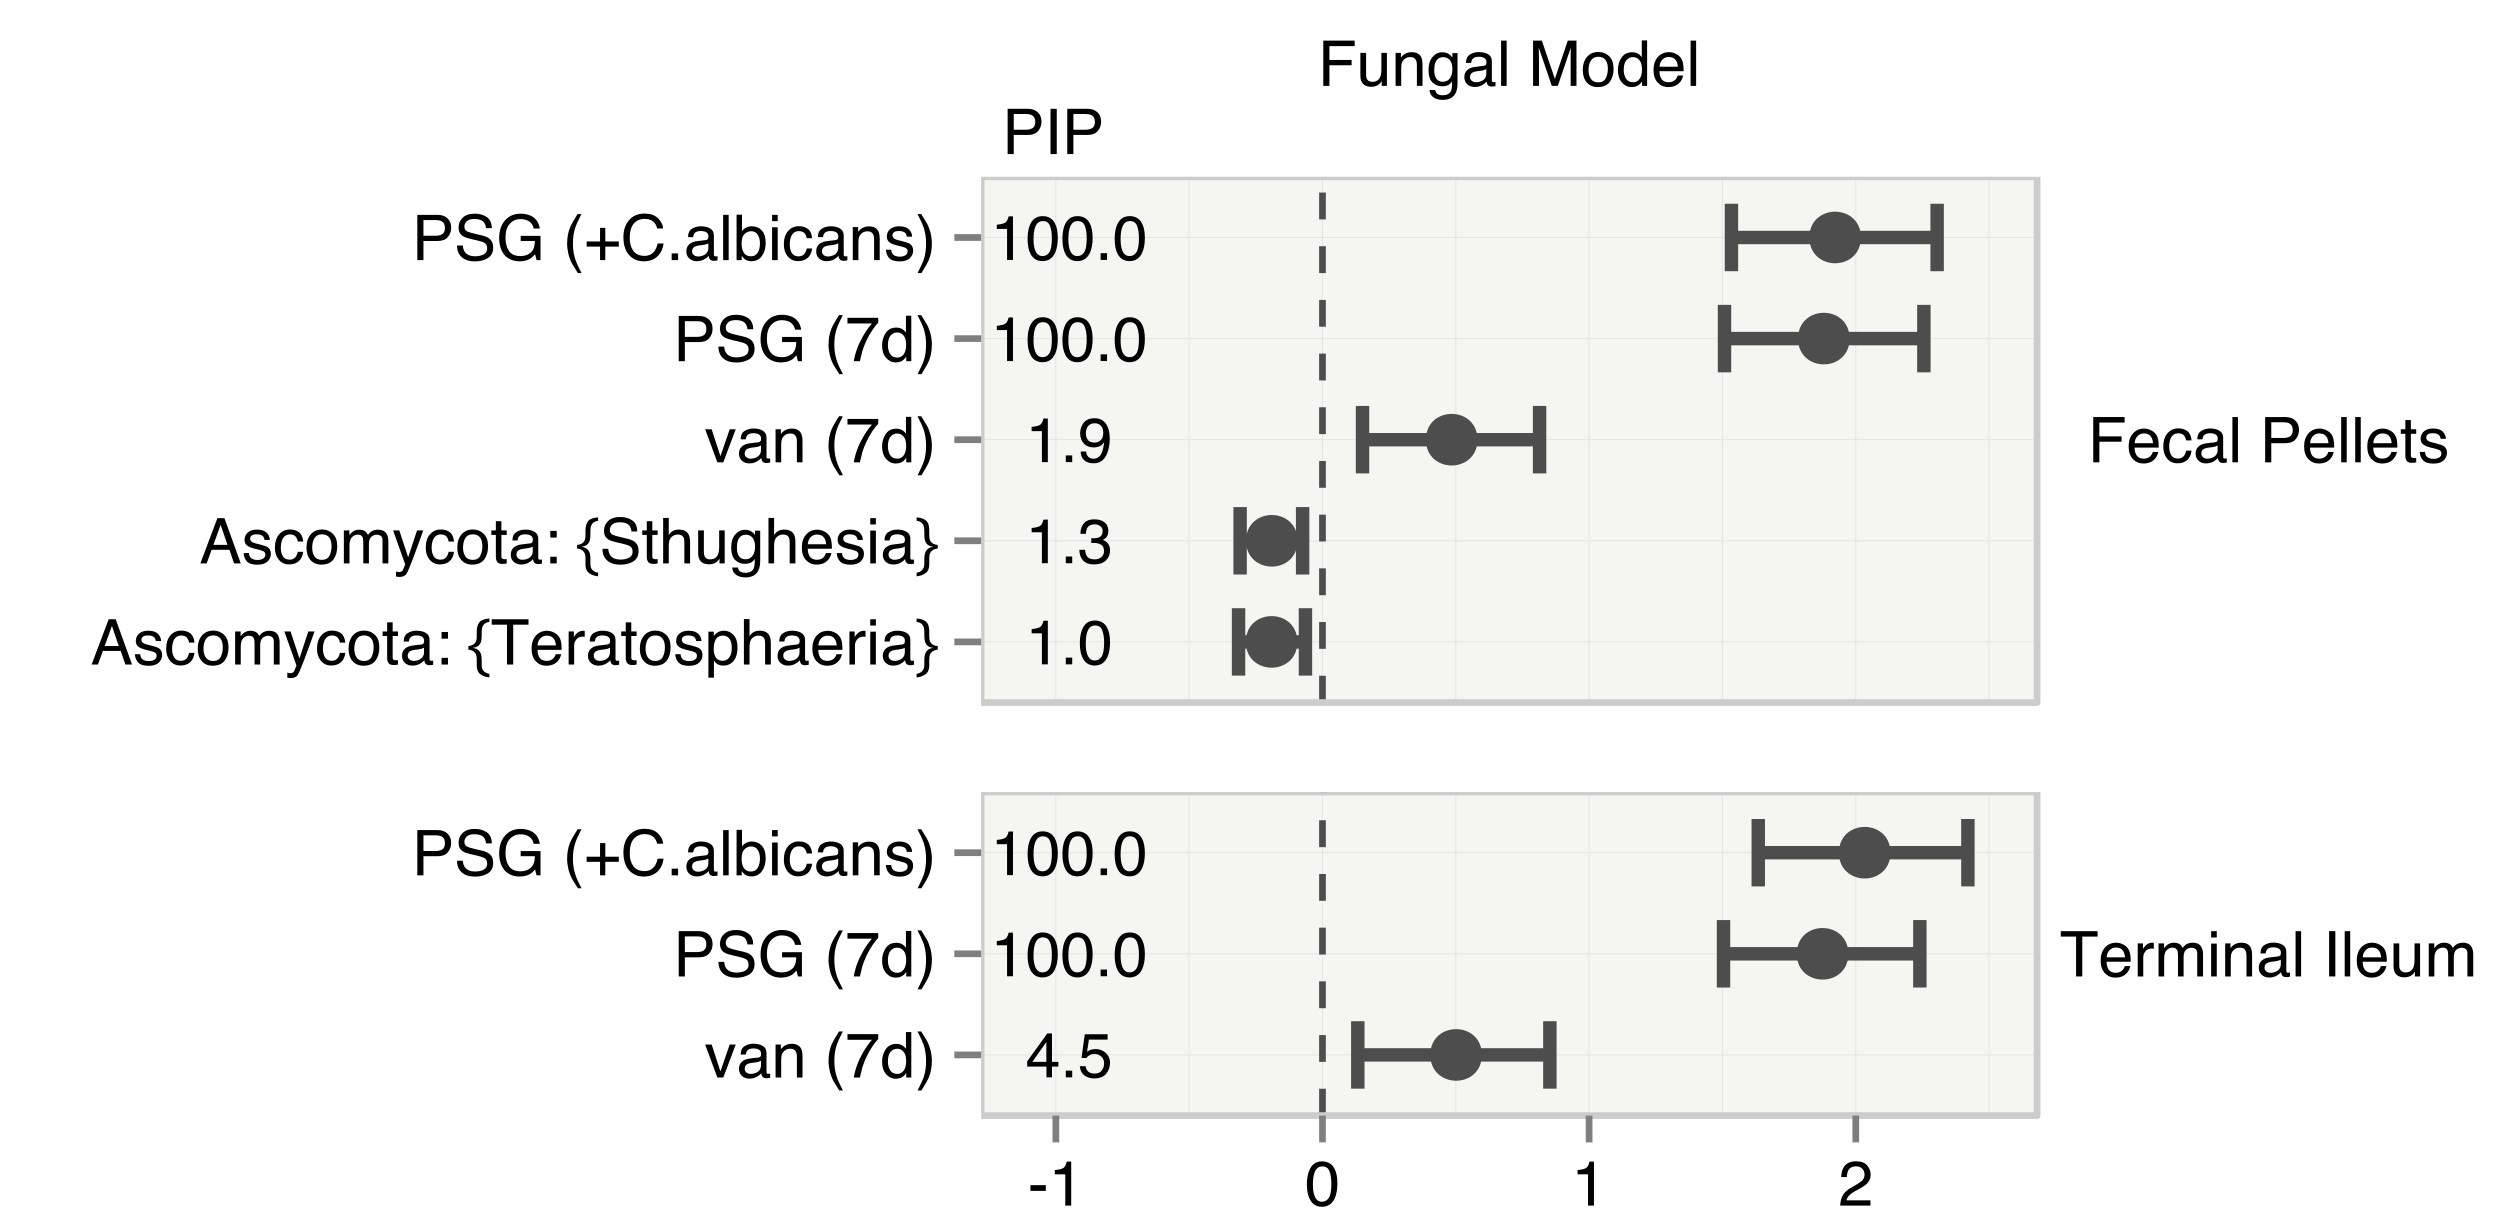 <?xml version="1.0" encoding="UTF-8"?>
<svg xmlns="http://www.w3.org/2000/svg" xmlns:xlink="http://www.w3.org/1999/xlink" width="396pt" height="194pt" viewBox="0 0 396 194" version="1.1">
<defs>
<g>
<symbol overflow="visible" id="glyph0-0">
<path style="stroke:none;" d="M 0.312 0 L 0.312 -7.109 L 5.969 -7.109 L 5.969 0 Z M 5.078 -0.891 L 5.078 -6.219 L 1.219 -6.219 L 1.219 -0.891 Z "/>
</symbol>
<symbol overflow="visible" id="glyph0-1">
<path style="stroke:none;" d="M 0.953 -4.906 L 0.953 -5.578 C 1.578 -5.641 2.016 -5.742 2.266 -5.891 C 2.516 -6.035 2.703 -6.375 2.828 -6.906 L 3.516 -6.906 L 3.516 0 L 2.578 0 L 2.578 -4.906 Z "/>
</symbol>
<symbol overflow="visible" id="glyph0-2">
<path style="stroke:none;" d="M 2.688 -6.938 C 3.582 -6.938 4.227 -6.566 4.625 -5.828 C 4.938 -5.254 5.094 -4.473 5.094 -3.484 C 5.094 -2.535 4.953 -1.754 4.672 -1.141 C 4.266 -0.254 3.598 0.188 2.672 0.188 C 1.836 0.188 1.219 -0.172 0.812 -0.891 C 0.477 -1.492 0.312 -2.305 0.312 -3.328 C 0.312 -4.117 0.41 -4.797 0.609 -5.359 C 0.992 -6.41 1.688 -6.938 2.688 -6.938 Z M 2.672 -0.609 C 3.129 -0.609 3.488 -0.805 3.75 -1.203 C 4.02 -1.609 4.156 -2.352 4.156 -3.438 C 4.156 -4.227 4.055 -4.879 3.859 -5.391 C 3.672 -5.898 3.297 -6.156 2.734 -6.156 C 2.223 -6.156 1.848 -5.91 1.609 -5.422 C 1.367 -4.941 1.25 -4.234 1.25 -3.297 C 1.25 -2.586 1.328 -2.02 1.484 -1.594 C 1.711 -0.938 2.109 -0.609 2.672 -0.609 Z "/>
</symbol>
<symbol overflow="visible" id="glyph0-3">
<path style="stroke:none;" d="M 0.844 -1.062 L 1.859 -1.062 L 1.859 0 L 0.844 0 Z "/>
</symbol>
<symbol overflow="visible" id="glyph0-4">
<path style="stroke:none;" d="M 1.312 -1.672 C 1.344 -1.191 1.531 -0.859 1.875 -0.672 C 2.051 -0.578 2.25 -0.531 2.469 -0.531 C 2.883 -0.531 3.238 -0.703 3.531 -1.047 C 3.832 -1.398 4.047 -2.109 4.172 -3.172 C 3.973 -2.859 3.727 -2.641 3.438 -2.516 C 3.156 -2.391 2.852 -2.328 2.531 -2.328 C 1.852 -2.328 1.32 -2.535 0.938 -2.953 C 0.551 -3.367 0.359 -3.906 0.359 -4.562 C 0.359 -5.195 0.547 -5.754 0.922 -6.234 C 1.305 -6.711 1.875 -6.953 2.625 -6.953 C 3.633 -6.953 4.332 -6.492 4.719 -5.578 C 4.938 -5.078 5.047 -4.453 5.047 -3.703 C 5.047 -2.848 4.914 -2.094 4.656 -1.438 C 4.238 -0.352 3.523 0.188 2.516 0.188 C 1.828 0.188 1.305 0.008 0.953 -0.344 C 0.609 -0.695 0.438 -1.141 0.438 -1.672 Z M 2.641 -3.094 C 2.984 -3.094 3.297 -3.207 3.578 -3.438 C 3.867 -3.664 4.016 -4.066 4.016 -4.641 C 4.016 -5.148 3.883 -5.531 3.625 -5.781 C 3.375 -6.031 3.051 -6.156 2.656 -6.156 C 2.227 -6.156 1.891 -6.008 1.641 -5.719 C 1.391 -5.438 1.266 -5.055 1.266 -4.578 C 1.266 -4.129 1.375 -3.77 1.594 -3.5 C 1.812 -3.227 2.16 -3.094 2.641 -3.094 Z "/>
</symbol>
<symbol overflow="visible" id="glyph0-5">
<path style="stroke:none;" d="M 2.578 0.188 C 1.754 0.188 1.156 -0.035 0.781 -0.484 C 0.414 -0.93 0.234 -1.477 0.234 -2.125 L 1.141 -2.125 C 1.18 -1.676 1.27 -1.352 1.406 -1.156 C 1.625 -0.789 2.031 -0.609 2.625 -0.609 C 3.082 -0.609 3.445 -0.727 3.719 -0.969 C 4 -1.219 4.141 -1.535 4.141 -1.922 C 4.141 -2.398 3.992 -2.734 3.703 -2.922 C 3.41 -3.117 3.004 -3.219 2.484 -3.219 C 2.43 -3.219 2.375 -3.211 2.312 -3.203 C 2.25 -3.203 2.188 -3.203 2.125 -3.203 L 2.125 -3.969 C 2.219 -3.957 2.297 -3.953 2.359 -3.953 C 2.422 -3.953 2.488 -3.953 2.562 -3.953 C 2.883 -3.953 3.148 -4.004 3.359 -4.109 C 3.734 -4.285 3.922 -4.609 3.922 -5.078 C 3.922 -5.422 3.797 -5.688 3.547 -5.875 C 3.297 -6.062 3.008 -6.156 2.688 -6.156 C 2.102 -6.156 1.703 -5.961 1.484 -5.578 C 1.359 -5.359 1.289 -5.051 1.281 -4.656 L 0.406 -4.656 C 0.406 -5.176 0.508 -5.617 0.719 -5.984 C 1.07 -6.629 1.695 -6.953 2.594 -6.953 C 3.301 -6.953 3.848 -6.789 4.234 -6.469 C 4.629 -6.156 4.828 -5.703 4.828 -5.109 C 4.828 -4.68 4.707 -4.332 4.469 -4.062 C 4.332 -3.906 4.148 -3.781 3.922 -3.688 C 4.285 -3.582 4.57 -3.383 4.781 -3.094 C 4.988 -2.812 5.094 -2.461 5.094 -2.047 C 5.094 -1.391 4.875 -0.852 4.438 -0.438 C 4 -0.02 3.379 0.188 2.578 0.188 Z "/>
</symbol>
<symbol overflow="visible" id="glyph0-6">
<path style="stroke:none;" d="M 3.281 -2.453 L 3.281 -5.594 L 1.062 -2.453 Z M 3.297 0 L 3.297 -1.703 L 0.25 -1.703 L 0.25 -2.547 L 3.438 -6.953 L 4.172 -6.953 L 4.172 -2.453 L 5.188 -2.453 L 5.188 -1.703 L 4.172 -1.703 L 4.172 0 Z "/>
</symbol>
<symbol overflow="visible" id="glyph0-7">
<path style="stroke:none;" d="M 1.219 -1.766 C 1.281 -1.266 1.516 -0.922 1.922 -0.734 C 2.129 -0.641 2.367 -0.594 2.641 -0.594 C 3.148 -0.594 3.531 -0.754 3.781 -1.078 C 4.031 -1.41 4.156 -1.781 4.156 -2.188 C 4.156 -2.664 4.004 -3.035 3.703 -3.297 C 3.41 -3.566 3.062 -3.703 2.656 -3.703 C 2.352 -3.703 2.094 -3.645 1.875 -3.531 C 1.664 -3.414 1.484 -3.254 1.328 -3.047 L 0.578 -3.094 L 1.094 -6.828 L 4.703 -6.828 L 4.703 -5.984 L 1.75 -5.984 L 1.453 -4.047 C 1.617 -4.172 1.773 -4.266 1.922 -4.328 C 2.18 -4.43 2.477 -4.484 2.812 -4.484 C 3.445 -4.484 3.984 -4.273 4.422 -3.859 C 4.867 -3.453 5.094 -2.938 5.094 -2.312 C 5.094 -1.656 4.891 -1.078 4.484 -0.578 C 4.078 -0.078 3.43 0.172 2.547 0.172 C 1.984 0.172 1.484 0.016 1.047 -0.297 C 0.609 -0.617 0.363 -1.109 0.312 -1.766 Z "/>
</symbol>
<symbol overflow="visible" id="glyph1-0">
<path style="stroke:none;" d="M 0.328 0 L 0.328 -7.172 L 6.016 -7.172 L 6.016 0 Z M 5.125 -0.906 L 5.125 -6.281 L 1.219 -6.281 L 1.219 -0.906 Z "/>
</symbol>
<symbol overflow="visible" id="glyph1-1">
<path style="stroke:none;" d="M 4.438 -2.938 L 3.359 -6.109 L 2.203 -2.938 Z M 2.844 -7.172 L 3.953 -7.172 L 6.547 0 L 5.484 0 L 4.75 -2.156 L 1.922 -2.156 L 1.141 0 L 0.141 0 Z M 3.344 -7.172 Z "/>
</symbol>
<symbol overflow="visible" id="glyph1-2">
<path style="stroke:none;" d="M 1.172 -1.641 C 1.191 -1.348 1.266 -1.125 1.391 -0.969 C 1.609 -0.688 1.992 -0.547 2.547 -0.547 C 2.867 -0.547 3.148 -0.613 3.391 -0.75 C 3.641 -0.895 3.766 -1.113 3.766 -1.406 C 3.766 -1.633 3.664 -1.805 3.469 -1.922 C 3.344 -1.992 3.094 -2.078 2.719 -2.172 L 2.016 -2.344 C 1.578 -2.457 1.25 -2.582 1.031 -2.719 C 0.656 -2.957 0.469 -3.285 0.469 -3.703 C 0.469 -4.203 0.645 -4.602 1 -4.906 C 1.352 -5.207 1.832 -5.359 2.438 -5.359 C 3.227 -5.359 3.797 -5.129 4.141 -4.672 C 4.359 -4.379 4.469 -4.062 4.469 -3.719 L 3.641 -3.719 C 3.617 -3.926 3.547 -4.109 3.422 -4.266 C 3.223 -4.492 2.875 -4.609 2.375 -4.609 C 2.039 -4.609 1.785 -4.547 1.609 -4.422 C 1.441 -4.297 1.359 -4.129 1.359 -3.922 C 1.359 -3.691 1.473 -3.508 1.703 -3.375 C 1.828 -3.289 2.02 -3.219 2.281 -3.156 L 2.859 -3.016 C 3.484 -2.859 3.906 -2.711 4.125 -2.578 C 4.469 -2.348 4.641 -1.992 4.641 -1.516 C 4.641 -1.047 4.461 -0.641 4.109 -0.297 C 3.754 0.035 3.219 0.203 2.5 0.203 C 1.719 0.203 1.164 0.023 0.844 -0.328 C 0.52 -0.68 0.348 -1.117 0.328 -1.641 Z M 2.469 -5.359 Z "/>
</symbol>
<symbol overflow="visible" id="glyph1-3">
<path style="stroke:none;" d="M 2.656 -5.375 C 3.25 -5.375 3.727 -5.227 4.094 -4.938 C 4.469 -4.656 4.691 -4.164 4.766 -3.469 L 3.906 -3.469 C 3.852 -3.789 3.734 -4.055 3.547 -4.266 C 3.367 -4.484 3.07 -4.594 2.656 -4.594 C 2.102 -4.594 1.703 -4.32 1.453 -3.781 C 1.297 -3.426 1.219 -2.988 1.219 -2.469 C 1.219 -1.938 1.328 -1.488 1.547 -1.125 C 1.773 -0.77 2.129 -0.594 2.609 -0.594 C 2.973 -0.594 3.258 -0.703 3.469 -0.922 C 3.688 -1.148 3.832 -1.457 3.906 -1.844 L 4.766 -1.844 C 4.672 -1.156 4.426 -0.648 4.031 -0.328 C 3.645 -0.004 3.145 0.156 2.531 0.156 C 1.852 0.156 1.305 -0.094 0.891 -0.594 C 0.484 -1.094 0.281 -1.719 0.281 -2.469 C 0.281 -3.383 0.504 -4.098 0.953 -4.609 C 1.398 -5.117 1.969 -5.375 2.656 -5.375 Z M 2.531 -5.359 Z "/>
</symbol>
<symbol overflow="visible" id="glyph1-4">
<path style="stroke:none;" d="M 2.719 -0.562 C 3.301 -0.562 3.703 -0.781 3.922 -1.219 C 4.141 -1.664 4.25 -2.16 4.25 -2.703 C 4.25 -3.191 4.172 -3.586 4.016 -3.891 C 3.766 -4.367 3.336 -4.609 2.734 -4.609 C 2.191 -4.609 1.797 -4.406 1.547 -4 C 1.305 -3.594 1.188 -3.098 1.188 -2.516 C 1.188 -1.961 1.305 -1.5 1.547 -1.125 C 1.797 -0.75 2.188 -0.562 2.719 -0.562 Z M 2.75 -5.375 C 3.426 -5.375 3.992 -5.148 4.453 -4.703 C 4.922 -4.254 5.156 -3.594 5.156 -2.719 C 5.156 -1.875 4.953 -1.176 4.547 -0.625 C 4.141 -0.082 3.504 0.188 2.641 0.188 C 1.922 0.188 1.348 -0.051 0.922 -0.531 C 0.492 -1.02 0.281 -1.676 0.281 -2.5 C 0.281 -3.375 0.504 -4.07 0.953 -4.594 C 1.398 -5.113 2 -5.375 2.75 -5.375 Z M 2.719 -5.359 Z "/>
</symbol>
<symbol overflow="visible" id="glyph1-5">
<path style="stroke:none;" d="M 0.641 -5.234 L 1.516 -5.234 L 1.516 -4.484 C 1.723 -4.742 1.91 -4.93 2.078 -5.047 C 2.367 -5.242 2.695 -5.344 3.062 -5.344 C 3.477 -5.344 3.816 -5.242 4.078 -5.047 C 4.211 -4.922 4.344 -4.742 4.469 -4.516 C 4.656 -4.797 4.879 -5.004 5.141 -5.141 C 5.41 -5.273 5.711 -5.344 6.047 -5.344 C 6.742 -5.344 7.219 -5.086 7.469 -4.578 C 7.613 -4.305 7.688 -3.941 7.688 -3.484 L 7.688 0 L 6.766 0 L 6.766 -3.641 C 6.766 -3.984 6.676 -4.219 6.5 -4.344 C 6.332 -4.477 6.125 -4.547 5.875 -4.547 C 5.531 -4.547 5.234 -4.43 4.984 -4.203 C 4.734 -3.973 4.609 -3.586 4.609 -3.047 L 4.609 0 L 3.719 0 L 3.719 -3.406 C 3.719 -3.77 3.672 -4.031 3.578 -4.188 C 3.453 -4.438 3.207 -4.562 2.844 -4.562 C 2.508 -4.562 2.207 -4.43 1.938 -4.172 C 1.664 -3.91 1.531 -3.445 1.531 -2.781 L 1.531 0 L 0.641 0 Z "/>
</symbol>
<symbol overflow="visible" id="glyph1-6">
<path style="stroke:none;" d="M 3.906 -5.234 L 4.891 -5.234 C 4.766 -4.898 4.488 -4.133 4.062 -2.938 C 3.738 -2.039 3.469 -1.305 3.25 -0.734 C 2.75 0.598 2.395 1.41 2.188 1.703 C 1.977 1.992 1.617 2.141 1.109 2.141 C 0.984 2.141 0.883 2.133 0.812 2.125 C 0.75 2.113 0.672 2.098 0.578 2.078 L 0.578 1.281 C 0.734 1.32 0.844 1.348 0.906 1.359 C 0.977 1.367 1.039 1.375 1.094 1.375 C 1.25 1.375 1.363 1.344 1.438 1.281 C 1.52 1.227 1.586 1.164 1.641 1.094 C 1.66 1.062 1.719 0.926 1.812 0.688 C 1.914 0.445 1.988 0.27 2.031 0.156 L 0.109 -5.234 L 1.094 -5.234 L 2.5 -0.969 Z M 2.5 -5.359 Z "/>
</symbol>
<symbol overflow="visible" id="glyph1-7">
<path style="stroke:none;" d="M 0.828 -6.688 L 1.703 -6.688 L 1.703 -5.234 L 2.547 -5.234 L 2.547 -4.516 L 1.703 -4.516 L 1.703 -1.094 C 1.703 -0.914 1.766 -0.797 1.891 -0.734 C 1.961 -0.691 2.078 -0.672 2.234 -0.672 C 2.273 -0.672 2.32 -0.672 2.375 -0.672 C 2.426 -0.68 2.484 -0.688 2.547 -0.688 L 2.547 0 C 2.441 0.031 2.332 0.051 2.219 0.062 C 2.113 0.07 2 0.078 1.875 0.078 C 1.469 0.078 1.191 -0.023 1.047 -0.234 C 0.898 -0.441 0.828 -0.711 0.828 -1.047 L 0.828 -4.516 L 0.109 -4.516 L 0.109 -5.234 L 0.828 -5.234 Z "/>
</symbol>
<symbol overflow="visible" id="glyph1-8">
<path style="stroke:none;" d="M 1.312 -1.391 C 1.312 -1.141 1.406 -0.941 1.594 -0.797 C 1.781 -0.648 2 -0.578 2.25 -0.578 C 2.562 -0.578 2.863 -0.645 3.156 -0.781 C 3.645 -1.02 3.891 -1.41 3.891 -1.953 L 3.891 -2.656 C 3.773 -2.594 3.633 -2.535 3.469 -2.484 C 3.301 -2.441 3.133 -2.41 2.969 -2.391 L 2.438 -2.328 C 2.125 -2.285 1.883 -2.219 1.719 -2.125 C 1.445 -1.969 1.312 -1.723 1.312 -1.391 Z M 3.453 -3.172 C 3.648 -3.191 3.785 -3.273 3.859 -3.422 C 3.891 -3.504 3.906 -3.617 3.906 -3.766 C 3.906 -4.055 3.797 -4.27 3.578 -4.406 C 3.367 -4.539 3.066 -4.609 2.672 -4.609 C 2.211 -4.609 1.891 -4.488 1.703 -4.25 C 1.586 -4.102 1.516 -3.898 1.484 -3.641 L 0.672 -3.641 C 0.68 -4.273 0.891 -4.719 1.297 -4.969 C 1.703 -5.227 2.172 -5.359 2.703 -5.359 C 3.316 -5.359 3.812 -5.238 4.188 -5 C 4.57 -4.77 4.766 -4.406 4.766 -3.906 L 4.766 -0.906 C 4.766 -0.812 4.781 -0.734 4.812 -0.672 C 4.852 -0.617 4.938 -0.594 5.062 -0.594 C 5.102 -0.594 5.145 -0.594 5.188 -0.594 C 5.238 -0.602 5.289 -0.613 5.344 -0.625 L 5.344 0.031 C 5.207 0.062 5.102 0.082 5.031 0.094 C 4.957 0.102 4.859 0.109 4.734 0.109 C 4.43 0.109 4.211 0.004 4.078 -0.203 C 4.004 -0.316 3.957 -0.477 3.938 -0.688 C 3.75 -0.457 3.488 -0.254 3.156 -0.078 C 2.82 0.086 2.453 0.172 2.047 0.172 C 1.566 0.172 1.172 0.023 0.859 -0.266 C 0.555 -0.555 0.406 -0.926 0.406 -1.375 C 0.406 -1.852 0.555 -2.227 0.859 -2.5 C 1.16 -2.77 1.555 -2.938 2.047 -3 Z M 2.719 -5.359 Z "/>
</symbol>
<symbol overflow="visible" id="glyph1-9">
<path style="stroke:none;" d="M 1.109 -5.156 L 2.125 -5.156 L 2.125 -4.094 L 1.109 -4.094 Z M 1.109 -1.062 L 2.125 -1.062 L 2.125 0 L 1.109 0 Z "/>
</symbol>
<symbol overflow="visible" id="glyph1-10">
<path style="stroke:none;" d=""/>
</symbol>
<symbol overflow="visible" id="glyph1-11">
<path style="stroke:none;" d="M 1.906 0.031 C 1.906 0.531 2.031 0.883 2.281 1.094 C 2.539 1.312 2.82 1.438 3.125 1.469 L 3.125 2.047 C 2.539 1.984 2.062 1.812 1.688 1.531 C 1.312 1.25 1.125 0.785 1.125 0.141 L 1.125 -0.859 C 1.125 -1.211 1.066 -1.492 0.953 -1.703 C 0.754 -2.078 0.367 -2.297 -0.203 -2.359 L -0.203 -2.922 C 0.367 -2.984 0.754 -3.195 0.953 -3.562 C 1.066 -3.758 1.125 -4.039 1.125 -4.406 L 1.125 -5.203 C 1.125 -5.816 1.254 -6.301 1.516 -6.656 C 1.785 -7.02 2.32 -7.234 3.125 -7.297 L 3.125 -6.75 C 2.602 -6.695 2.25 -6.461 2.062 -6.047 C 1.957 -5.816 1.906 -5.504 1.906 -5.109 L 1.906 -4.562 C 1.906 -4.07 1.848 -3.695 1.734 -3.438 C 1.516 -2.957 1.086 -2.691 0.453 -2.641 C 1.078 -2.578 1.504 -2.301 1.734 -1.812 C 1.848 -1.539 1.906 -1.176 1.906 -0.719 Z "/>
</symbol>
<symbol overflow="visible" id="glyph1-12">
<path style="stroke:none;" d="M 5.984 -7.172 L 5.984 -6.312 L 3.562 -6.312 L 3.562 0 L 2.578 0 L 2.578 -6.312 L 0.156 -6.312 L 0.156 -7.172 Z "/>
</symbol>
<symbol overflow="visible" id="glyph1-13">
<path style="stroke:none;" d="M 2.828 -5.344 C 3.191 -5.344 3.547 -5.254 3.891 -5.078 C 4.242 -4.91 4.516 -4.688 4.703 -4.406 C 4.879 -4.145 4.992 -3.836 5.047 -3.484 C 5.098 -3.242 5.125 -2.859 5.125 -2.328 L 1.297 -2.328 C 1.305 -1.797 1.426 -1.367 1.656 -1.047 C 1.895 -0.734 2.266 -0.578 2.766 -0.578 C 3.223 -0.578 3.586 -0.727 3.859 -1.031 C 4.016 -1.207 4.125 -1.41 4.188 -1.641 L 5.047 -1.641 C 5.023 -1.453 4.953 -1.238 4.828 -1 C 4.703 -0.758 4.555 -0.566 4.391 -0.422 C 4.129 -0.16 3.801 0.016 3.406 0.109 C 3.195 0.16 2.957 0.188 2.688 0.188 C 2.031 0.188 1.477 -0.047 1.031 -0.516 C 0.582 -0.992 0.359 -1.66 0.359 -2.516 C 0.359 -3.359 0.582 -4.039 1.031 -4.562 C 1.488 -5.082 2.086 -5.344 2.828 -5.344 Z M 4.219 -3.031 C 4.188 -3.414 4.102 -3.723 3.969 -3.953 C 3.727 -4.367 3.328 -4.578 2.766 -4.578 C 2.359 -4.578 2.02 -4.43 1.75 -4.141 C 1.477 -3.848 1.332 -3.477 1.312 -3.031 Z M 2.734 -5.359 Z "/>
</symbol>
<symbol overflow="visible" id="glyph1-14">
<path style="stroke:none;" d="M 0.672 -5.234 L 1.5 -5.234 L 1.5 -4.328 C 1.57 -4.504 1.738 -4.719 2 -4.969 C 2.27 -5.219 2.582 -5.344 2.938 -5.344 C 2.945 -5.344 2.973 -5.344 3.016 -5.344 C 3.055 -5.344 3.125 -5.336 3.219 -5.328 L 3.219 -4.391 C 3.164 -4.398 3.113 -4.406 3.062 -4.406 C 3.02 -4.414 2.973 -4.422 2.922 -4.422 C 2.484 -4.422 2.145 -4.273 1.906 -3.984 C 1.664 -3.703 1.547 -3.379 1.547 -3.016 L 1.547 0 L 0.672 0 Z "/>
</symbol>
<symbol overflow="visible" id="glyph1-15">
<path style="stroke:none;" d="M 2.859 -0.594 C 3.266 -0.594 3.602 -0.766 3.875 -1.109 C 4.145 -1.453 4.281 -1.961 4.281 -2.641 C 4.281 -3.055 4.223 -3.414 4.109 -3.719 C 3.879 -4.289 3.461 -4.578 2.859 -4.578 C 2.242 -4.578 1.828 -4.273 1.609 -3.672 C 1.484 -3.348 1.422 -2.938 1.422 -2.438 C 1.422 -2.031 1.484 -1.688 1.609 -1.406 C 1.828 -0.863 2.242 -0.594 2.859 -0.594 Z M 0.578 -5.203 L 1.438 -5.203 L 1.438 -4.516 C 1.602 -4.754 1.789 -4.938 2 -5.062 C 2.301 -5.258 2.648 -5.359 3.047 -5.359 C 3.641 -5.359 4.145 -5.129 4.562 -4.672 C 4.977 -4.223 5.188 -3.578 5.188 -2.734 C 5.188 -1.586 4.883 -0.77 4.281 -0.281 C 3.906 0.02 3.469 0.172 2.969 0.172 C 2.57 0.172 2.242 0.086 1.984 -0.078 C 1.828 -0.18 1.648 -0.352 1.453 -0.594 L 1.453 2.078 L 0.578 2.078 Z "/>
</symbol>
<symbol overflow="visible" id="glyph1-16">
<path style="stroke:none;" d="M 0.641 -7.203 L 1.531 -7.203 L 1.531 -4.516 C 1.738 -4.785 1.922 -4.973 2.078 -5.078 C 2.367 -5.266 2.723 -5.359 3.141 -5.359 C 3.898 -5.359 4.414 -5.094 4.688 -4.562 C 4.832 -4.27 4.906 -3.867 4.906 -3.359 L 4.906 0 L 4 0 L 4 -3.297 C 4 -3.68 3.953 -3.961 3.859 -4.141 C 3.703 -4.43 3.398 -4.578 2.953 -4.578 C 2.586 -4.578 2.258 -4.445 1.969 -4.188 C 1.676 -3.938 1.531 -3.469 1.531 -2.781 L 1.531 0 L 0.641 0 Z "/>
</symbol>
<symbol overflow="visible" id="glyph1-17">
<path style="stroke:none;" d="M 0.641 -5.203 L 1.531 -5.203 L 1.531 0 L 0.641 0 Z M 0.641 -7.172 L 1.531 -7.172 L 1.531 -6.172 L 0.641 -6.172 Z "/>
</symbol>
<symbol overflow="visible" id="glyph1-18">
<path style="stroke:none;" d="M 2.859 -2.641 C 2.234 -2.691 1.816 -2.953 1.609 -3.422 C 1.484 -3.68 1.422 -4.062 1.422 -4.562 L 1.422 -5.109 C 1.422 -5.535 1.367 -5.859 1.266 -6.078 C 1.086 -6.473 0.734 -6.695 0.203 -6.75 L 0.203 -7.297 C 1.047 -7.234 1.617 -6.973 1.922 -6.516 C 2.109 -6.223 2.203 -5.785 2.203 -5.203 L 2.203 -4.406 C 2.203 -4.039 2.258 -3.758 2.375 -3.562 C 2.57 -3.195 2.961 -2.984 3.547 -2.922 L 3.547 -2.359 C 2.973 -2.297 2.582 -2.078 2.375 -1.703 C 2.258 -1.492 2.203 -1.211 2.203 -0.859 L 2.203 0.141 C 2.203 0.797 2.008 1.258 1.625 1.531 C 1.25 1.812 0.773 1.984 0.203 2.047 L 0.203 1.469 C 0.555 1.426 0.848 1.285 1.078 1.047 C 1.305 0.816 1.422 0.477 1.422 0.031 L 1.422 -0.719 C 1.422 -1.188 1.484 -1.551 1.609 -1.812 C 1.828 -2.301 2.242 -2.578 2.859 -2.641 Z "/>
</symbol>
<symbol overflow="visible" id="glyph1-19">
<path style="stroke:none;" d="M 1.391 -2.312 C 1.422 -1.906 1.52 -1.578 1.688 -1.328 C 2.008 -0.848 2.578 -0.609 3.391 -0.609 C 3.754 -0.609 4.086 -0.66 4.391 -0.766 C 4.961 -0.961 5.25 -1.32 5.25 -1.844 C 5.25 -2.238 5.129 -2.52 4.891 -2.688 C 4.641 -2.852 4.25 -2.992 3.719 -3.109 L 2.75 -3.328 C 2.113 -3.473 1.664 -3.629 1.406 -3.797 C 0.945 -4.098 0.719 -4.547 0.719 -5.141 C 0.719 -5.785 0.941 -6.316 1.391 -6.734 C 1.836 -7.148 2.469 -7.359 3.281 -7.359 C 4.039 -7.359 4.68 -7.176 5.203 -6.812 C 5.723 -6.445 5.984 -5.863 5.984 -5.062 L 5.078 -5.062 C 5.023 -5.445 4.922 -5.742 4.766 -5.953 C 4.473 -6.328 3.969 -6.516 3.25 -6.516 C 2.676 -6.516 2.266 -6.395 2.016 -6.156 C 1.766 -5.914 1.641 -5.633 1.641 -5.312 C 1.641 -4.957 1.785 -4.703 2.078 -4.547 C 2.273 -4.441 2.711 -4.312 3.391 -4.156 L 4.391 -3.922 C 4.879 -3.805 5.254 -3.656 5.516 -3.469 C 5.973 -3.133 6.203 -2.645 6.203 -2 C 6.203 -1.207 5.91 -0.641 5.328 -0.297 C 4.754 0.035 4.086 0.203 3.328 0.203 C 2.43 0.203 1.727 -0.02 1.219 -0.469 C 0.719 -0.926 0.473 -1.539 0.484 -2.312 Z M 3.359 -7.375 Z "/>
</symbol>
<symbol overflow="visible" id="glyph1-20">
<path style="stroke:none;" d="M 1.531 -5.234 L 1.531 -1.766 C 1.531 -1.492 1.57 -1.273 1.656 -1.109 C 1.812 -0.797 2.102 -0.641 2.531 -0.641 C 3.133 -0.641 3.551 -0.91 3.781 -1.453 C 3.895 -1.742 3.953 -2.145 3.953 -2.656 L 3.953 -5.234 L 4.828 -5.234 L 4.828 0 L 4 0 L 4.016 -0.766 C 3.898 -0.566 3.758 -0.398 3.594 -0.266 C 3.258 0.004 2.852 0.141 2.375 0.141 C 1.625 0.141 1.113 -0.109 0.844 -0.609 C 0.695 -0.867 0.625 -1.223 0.625 -1.672 L 0.625 -5.234 Z M 2.734 -5.359 Z "/>
</symbol>
<symbol overflow="visible" id="glyph1-21">
<path style="stroke:none;" d="M 2.484 -5.328 C 2.898 -5.328 3.258 -5.223 3.562 -5.016 C 3.727 -4.898 3.898 -4.734 4.078 -4.516 L 4.078 -5.188 L 4.891 -5.188 L 4.891 -0.422 C 4.891 0.242 4.789 0.766 4.594 1.141 C 4.227 1.859 3.539 2.219 2.531 2.219 C 1.969 2.219 1.492 2.086 1.109 1.828 C 0.723 1.578 0.504 1.188 0.453 0.656 L 1.359 0.656 C 1.398 0.883 1.484 1.062 1.609 1.188 C 1.805 1.383 2.117 1.484 2.547 1.484 C 3.223 1.484 3.664 1.242 3.875 0.766 C 3.988 0.492 4.039 -0.004 4.031 -0.734 C 3.863 -0.461 3.656 -0.258 3.406 -0.125 C 3.156 0 2.828 0.062 2.422 0.062 C 1.859 0.062 1.363 -0.133 0.938 -0.531 C 0.508 -0.938 0.297 -1.602 0.297 -2.531 C 0.297 -3.406 0.508 -4.086 0.938 -4.578 C 1.363 -5.078 1.879 -5.328 2.484 -5.328 Z M 4.078 -2.641 C 4.078 -3.285 3.941 -3.766 3.672 -4.078 C 3.398 -4.391 3.062 -4.547 2.656 -4.547 C 2.031 -4.547 1.602 -4.254 1.375 -3.672 C 1.258 -3.367 1.203 -2.969 1.203 -2.469 C 1.203 -1.875 1.32 -1.422 1.562 -1.109 C 1.801 -0.805 2.125 -0.656 2.531 -0.656 C 3.156 -0.656 3.598 -0.941 3.859 -1.516 C 4.004 -1.836 4.078 -2.211 4.078 -2.641 Z M 2.594 -5.359 Z "/>
</symbol>
<symbol overflow="visible" id="glyph1-22">
<path style="stroke:none;" d="M 1.078 -5.234 L 2.469 -0.969 L 3.938 -5.234 L 4.891 -5.234 L 2.922 0 L 1.984 0 L 0.047 -5.234 Z "/>
</symbol>
<symbol overflow="visible" id="glyph1-23">
<path style="stroke:none;" d="M 0.641 -5.234 L 1.484 -5.234 L 1.484 -4.484 C 1.723 -4.797 1.984 -5.016 2.266 -5.141 C 2.547 -5.273 2.852 -5.344 3.188 -5.344 C 3.926 -5.344 4.426 -5.086 4.688 -4.578 C 4.832 -4.285 4.906 -3.879 4.906 -3.359 L 4.906 0 L 4.016 0 L 4.016 -3.297 C 4.016 -3.617 3.969 -3.875 3.875 -4.062 C 3.719 -4.395 3.43 -4.562 3.016 -4.562 C 2.805 -4.562 2.641 -4.539 2.516 -4.5 C 2.273 -4.426 2.062 -4.281 1.875 -4.062 C 1.727 -3.883 1.633 -3.703 1.594 -3.516 C 1.551 -3.336 1.531 -3.078 1.531 -2.734 L 1.531 0 L 0.641 0 Z M 2.703 -5.359 Z "/>
</symbol>
<symbol overflow="visible" id="glyph1-24">
<path style="stroke:none;" d="M 2.953 -7.297 C 2.441 -6.297 2.113 -5.562 1.969 -5.094 C 1.727 -4.383 1.609 -3.562 1.609 -2.625 C 1.609 -1.688 1.742 -0.828 2.016 -0.047 C 2.172 0.441 2.488 1.141 2.969 2.047 L 2.391 2.047 C 1.91 1.297 1.613 0.816 1.5 0.609 C 1.383 0.41 1.258 0.133 1.125 -0.219 C 0.945 -0.695 0.82 -1.211 0.75 -1.766 C 0.707 -2.047 0.688 -2.312 0.688 -2.562 C 0.688 -3.531 0.836 -4.391 1.141 -5.141 C 1.336 -5.617 1.738 -6.336 2.344 -7.297 Z "/>
</symbol>
<symbol overflow="visible" id="glyph1-25">
<path style="stroke:none;" d="M 5.234 -6.875 L 5.234 -6.109 C 5.004 -5.891 4.703 -5.508 4.328 -4.969 C 3.961 -4.426 3.633 -3.844 3.344 -3.219 C 3.062 -2.613 2.848 -2.062 2.703 -1.562 C 2.609 -1.238 2.484 -0.719 2.328 0 L 1.359 0 C 1.578 -1.332 2.066 -2.66 2.828 -3.984 C 3.273 -4.754 3.742 -5.422 4.234 -5.984 L 0.359 -5.984 L 0.359 -6.875 Z "/>
</symbol>
<symbol overflow="visible" id="glyph1-26">
<path style="stroke:none;" d="M 1.203 -2.547 C 1.203 -1.992 1.32 -1.523 1.562 -1.141 C 1.801 -0.766 2.18 -0.578 2.703 -0.578 C 3.109 -0.578 3.441 -0.75 3.703 -1.094 C 3.961 -1.445 4.094 -1.953 4.094 -2.609 C 4.094 -3.273 3.957 -3.766 3.688 -4.078 C 3.414 -4.398 3.082 -4.562 2.688 -4.562 C 2.25 -4.562 1.891 -4.391 1.609 -4.047 C 1.336 -3.711 1.203 -3.211 1.203 -2.547 Z M 2.531 -5.328 C 2.926 -5.328 3.258 -5.238 3.531 -5.062 C 3.688 -4.969 3.863 -4.801 4.062 -4.562 L 4.062 -7.203 L 4.906 -7.203 L 4.906 0 L 4.109 0 L 4.109 -0.734 C 3.91 -0.41 3.672 -0.176 3.391 -0.031 C 3.109 0.113 2.785 0.188 2.422 0.188 C 1.836 0.188 1.332 -0.055 0.906 -0.547 C 0.488 -1.035 0.281 -1.688 0.281 -2.5 C 0.281 -3.258 0.473 -3.922 0.859 -4.484 C 1.242 -5.047 1.801 -5.328 2.531 -5.328 Z "/>
</symbol>
<symbol overflow="visible" id="glyph1-27">
<path style="stroke:none;" d="M 0.344 2.047 C 0.863 1.035 1.195 0.297 1.344 -0.172 C 1.57 -0.867 1.688 -1.688 1.688 -2.625 C 1.688 -3.562 1.555 -4.422 1.297 -5.203 C 1.129 -5.691 0.805 -6.391 0.328 -7.297 L 0.922 -7.297 C 1.422 -6.492 1.723 -6 1.828 -5.812 C 1.941 -5.625 2.055 -5.363 2.172 -5.031 C 2.328 -4.625 2.438 -4.223 2.5 -3.828 C 2.57 -3.43 2.609 -3.051 2.609 -2.688 C 2.609 -1.719 2.457 -0.859 2.156 -0.109 C 1.957 0.379 1.555 1.098 0.953 2.047 Z "/>
</symbol>
<symbol overflow="visible" id="glyph1-28">
<path style="stroke:none;" d="M 0.859 -7.172 L 4.078 -7.172 C 4.723 -7.172 5.238 -6.988 5.625 -6.625 C 6.02 -6.27 6.219 -5.77 6.219 -5.125 C 6.219 -4.562 6.039 -4.07 5.688 -3.656 C 5.344 -3.238 4.805 -3.031 4.078 -3.031 L 1.828 -3.031 L 1.828 0 L 0.859 0 Z M 5.234 -5.109 C 5.234 -5.641 5.035 -6 4.641 -6.188 C 4.43 -6.289 4.141 -6.344 3.766 -6.344 L 1.828 -6.344 L 1.828 -3.859 L 3.766 -3.859 C 4.203 -3.859 4.555 -3.945 4.828 -4.125 C 5.098 -4.312 5.234 -4.641 5.234 -5.109 Z "/>
</symbol>
<symbol overflow="visible" id="glyph1-29">
<path style="stroke:none;" d="M 3.859 -7.359 C 4.535 -7.359 5.117 -7.227 5.609 -6.969 C 6.328 -6.594 6.766 -5.938 6.922 -5 L 5.953 -5 C 5.836 -5.52 5.594 -5.898 5.219 -6.141 C 4.852 -6.379 4.395 -6.5 3.844 -6.5 C 3.176 -6.5 2.613 -6.25 2.156 -5.75 C 1.707 -5.258 1.484 -4.52 1.484 -3.531 C 1.484 -2.676 1.672 -1.977 2.047 -1.438 C 2.422 -0.906 3.031 -0.641 3.875 -0.641 C 4.52 -0.641 5.055 -0.828 5.484 -1.203 C 5.91 -1.578 6.129 -2.188 6.141 -3.031 L 3.891 -3.031 L 3.891 -3.844 L 7.031 -3.844 L 7.031 0 L 6.406 0 L 6.172 -0.922 C 5.848 -0.555 5.555 -0.305 5.297 -0.172 C 4.867 0.066 4.328 0.188 3.672 0.188 C 2.828 0.188 2.098 -0.086 1.484 -0.641 C 0.816 -1.328 0.484 -2.273 0.484 -3.484 C 0.484 -4.68 0.805 -5.633 1.453 -6.344 C 2.078 -7.02 2.879 -7.359 3.859 -7.359 Z M 3.703 -7.375 Z "/>
</symbol>
<symbol overflow="visible" id="glyph1-30">
<path style="stroke:none;" d="M 0.453 -2.141 L 0.453 -2.953 L 2.578 -2.953 L 2.578 -5.109 L 3.406 -5.109 L 3.406 -2.953 L 5.547 -2.953 L 5.547 -2.141 L 3.406 -2.141 L 3.406 0 L 2.578 0 L 2.578 -2.141 Z "/>
</symbol>
<symbol overflow="visible" id="glyph1-31">
<path style="stroke:none;" d="M 3.781 -7.375 C 4.688 -7.375 5.391 -7.133 5.891 -6.656 C 6.398 -6.176 6.68 -5.629 6.734 -5.016 L 5.781 -5.016 C 5.676 -5.484 5.461 -5.852 5.141 -6.125 C 4.816 -6.395 4.367 -6.531 3.797 -6.531 C 3.086 -6.531 2.516 -6.281 2.078 -5.781 C 1.648 -5.281 1.438 -4.52 1.438 -3.5 C 1.438 -2.656 1.629 -1.973 2.016 -1.453 C 2.41 -0.93 3 -0.672 3.781 -0.672 C 4.488 -0.672 5.031 -0.945 5.406 -1.5 C 5.602 -1.781 5.754 -2.16 5.859 -2.641 L 6.797 -2.641 C 6.711 -1.879 6.438 -1.242 5.969 -0.734 C 5.395 -0.117 4.625 0.188 3.656 0.188 C 2.82 0.188 2.125 -0.066 1.562 -0.578 C 0.812 -1.242 0.438 -2.27 0.438 -3.656 C 0.438 -4.719 0.719 -5.586 1.281 -6.266 C 1.883 -7.004 2.719 -7.375 3.781 -7.375 Z M 3.594 -7.375 Z "/>
</symbol>
<symbol overflow="visible" id="glyph1-32">
<path style="stroke:none;" d="M 0.859 -1.062 L 1.875 -1.062 L 1.875 0 L 0.859 0 Z "/>
</symbol>
<symbol overflow="visible" id="glyph1-33">
<path style="stroke:none;" d="M 0.672 -7.172 L 1.547 -7.172 L 1.547 0 L 0.672 0 Z "/>
</symbol>
<symbol overflow="visible" id="glyph1-34">
<path style="stroke:none;" d="M 0.578 -7.203 L 1.438 -7.203 L 1.438 -4.594 C 1.625 -4.844 1.848 -5.031 2.109 -5.156 C 2.379 -5.289 2.672 -5.359 2.984 -5.359 C 3.641 -5.359 4.172 -5.133 4.578 -4.688 C 4.984 -4.25 5.188 -3.594 5.188 -2.719 C 5.188 -1.883 4.984 -1.191 4.578 -0.641 C 4.18 -0.098 3.629 0.172 2.922 0.172 C 2.516 0.172 2.176 0.07 1.906 -0.125 C 1.75 -0.238 1.578 -0.422 1.391 -0.672 L 1.391 0 L 0.578 0 Z M 2.859 -0.609 C 3.336 -0.609 3.691 -0.797 3.922 -1.172 C 4.16 -1.555 4.281 -2.055 4.281 -2.672 C 4.281 -3.223 4.16 -3.676 3.922 -4.031 C 3.691 -4.395 3.348 -4.578 2.891 -4.578 C 2.484 -4.578 2.129 -4.426 1.828 -4.125 C 1.523 -3.832 1.375 -3.348 1.375 -2.672 C 1.375 -2.18 1.438 -1.781 1.562 -1.469 C 1.801 -0.895 2.234 -0.609 2.859 -0.609 Z "/>
</symbol>
<symbol overflow="visible" id="glyph2-0">
<path style="stroke:none;" d="M 0.328 0 L 0.328 -7.172 L 6.016 -7.172 L 6.016 0 Z M 5.125 -0.906 L 5.125 -6.281 L 1.219 -6.281 L 1.219 -0.906 Z "/>
</symbol>
<symbol overflow="visible" id="glyph2-1">
<path style="stroke:none;" d="M 0.859 -7.172 L 5.828 -7.172 L 5.828 -6.297 L 1.828 -6.297 L 1.828 -4.109 L 5.344 -4.109 L 5.344 -3.266 L 1.828 -3.266 L 1.828 0 L 0.859 0 Z "/>
</symbol>
<symbol overflow="visible" id="glyph2-2">
<path style="stroke:none;" d="M 2.828 -5.344 C 3.191 -5.344 3.547 -5.254 3.891 -5.078 C 4.242 -4.91 4.516 -4.688 4.703 -4.406 C 4.879 -4.145 4.992 -3.836 5.047 -3.484 C 5.098 -3.242 5.125 -2.859 5.125 -2.328 L 1.297 -2.328 C 1.305 -1.797 1.426 -1.367 1.656 -1.047 C 1.895 -0.734 2.266 -0.578 2.766 -0.578 C 3.223 -0.578 3.586 -0.727 3.859 -1.031 C 4.016 -1.207 4.125 -1.41 4.188 -1.641 L 5.047 -1.641 C 5.023 -1.453 4.953 -1.238 4.828 -1 C 4.703 -0.758 4.555 -0.566 4.391 -0.422 C 4.129 -0.16 3.801 0.016 3.406 0.109 C 3.195 0.16 2.957 0.188 2.688 0.188 C 2.031 0.188 1.477 -0.047 1.031 -0.516 C 0.582 -0.992 0.359 -1.66 0.359 -2.516 C 0.359 -3.359 0.582 -4.039 1.031 -4.562 C 1.488 -5.082 2.086 -5.344 2.828 -5.344 Z M 4.219 -3.031 C 4.188 -3.414 4.102 -3.723 3.969 -3.953 C 3.727 -4.367 3.328 -4.578 2.766 -4.578 C 2.359 -4.578 2.02 -4.43 1.75 -4.141 C 1.477 -3.848 1.332 -3.477 1.312 -3.031 Z M 2.734 -5.359 Z "/>
</symbol>
<symbol overflow="visible" id="glyph2-3">
<path style="stroke:none;" d="M 2.656 -5.375 C 3.25 -5.375 3.727 -5.227 4.094 -4.938 C 4.469 -4.656 4.691 -4.164 4.766 -3.469 L 3.906 -3.469 C 3.852 -3.789 3.734 -4.055 3.547 -4.266 C 3.367 -4.484 3.07 -4.594 2.656 -4.594 C 2.102 -4.594 1.703 -4.32 1.453 -3.781 C 1.297 -3.426 1.219 -2.988 1.219 -2.469 C 1.219 -1.938 1.328 -1.488 1.547 -1.125 C 1.773 -0.77 2.129 -0.594 2.609 -0.594 C 2.973 -0.594 3.258 -0.703 3.469 -0.922 C 3.688 -1.148 3.832 -1.457 3.906 -1.844 L 4.766 -1.844 C 4.672 -1.156 4.426 -0.648 4.031 -0.328 C 3.645 -0.004 3.145 0.156 2.531 0.156 C 1.852 0.156 1.305 -0.094 0.891 -0.594 C 0.484 -1.094 0.281 -1.719 0.281 -2.469 C 0.281 -3.383 0.504 -4.098 0.953 -4.609 C 1.398 -5.117 1.969 -5.375 2.656 -5.375 Z M 2.531 -5.359 Z "/>
</symbol>
<symbol overflow="visible" id="glyph2-4">
<path style="stroke:none;" d="M 1.312 -1.391 C 1.312 -1.141 1.406 -0.941 1.594 -0.797 C 1.781 -0.648 2 -0.578 2.25 -0.578 C 2.562 -0.578 2.863 -0.645 3.156 -0.781 C 3.645 -1.02 3.891 -1.41 3.891 -1.953 L 3.891 -2.656 C 3.773 -2.594 3.633 -2.535 3.469 -2.484 C 3.301 -2.441 3.133 -2.41 2.969 -2.391 L 2.438 -2.328 C 2.125 -2.285 1.883 -2.219 1.719 -2.125 C 1.445 -1.969 1.312 -1.723 1.312 -1.391 Z M 3.453 -3.172 C 3.648 -3.191 3.785 -3.273 3.859 -3.422 C 3.891 -3.504 3.906 -3.617 3.906 -3.766 C 3.906 -4.055 3.797 -4.27 3.578 -4.406 C 3.367 -4.539 3.066 -4.609 2.672 -4.609 C 2.211 -4.609 1.891 -4.488 1.703 -4.25 C 1.586 -4.102 1.516 -3.898 1.484 -3.641 L 0.672 -3.641 C 0.68 -4.273 0.891 -4.719 1.297 -4.969 C 1.703 -5.227 2.172 -5.359 2.703 -5.359 C 3.316 -5.359 3.812 -5.238 4.188 -5 C 4.57 -4.77 4.766 -4.406 4.766 -3.906 L 4.766 -0.906 C 4.766 -0.812 4.781 -0.734 4.812 -0.672 C 4.852 -0.617 4.938 -0.594 5.062 -0.594 C 5.102 -0.594 5.145 -0.594 5.188 -0.594 C 5.238 -0.602 5.289 -0.613 5.344 -0.625 L 5.344 0.031 C 5.207 0.062 5.102 0.082 5.031 0.094 C 4.957 0.102 4.859 0.109 4.734 0.109 C 4.43 0.109 4.211 0.004 4.078 -0.203 C 4.004 -0.316 3.957 -0.477 3.938 -0.688 C 3.75 -0.457 3.488 -0.254 3.156 -0.078 C 2.82 0.086 2.453 0.172 2.047 0.172 C 1.566 0.172 1.172 0.023 0.859 -0.266 C 0.555 -0.555 0.406 -0.926 0.406 -1.375 C 0.406 -1.852 0.555 -2.227 0.859 -2.5 C 1.16 -2.77 1.555 -2.938 2.047 -3 Z M 2.719 -5.359 Z "/>
</symbol>
<symbol overflow="visible" id="glyph2-5">
<path style="stroke:none;" d="M 0.672 -7.172 L 1.547 -7.172 L 1.547 0 L 0.672 0 Z "/>
</symbol>
<symbol overflow="visible" id="glyph2-6">
<path style="stroke:none;" d=""/>
</symbol>
<symbol overflow="visible" id="glyph2-7">
<path style="stroke:none;" d="M 0.859 -7.172 L 4.078 -7.172 C 4.723 -7.172 5.238 -6.988 5.625 -6.625 C 6.02 -6.27 6.219 -5.77 6.219 -5.125 C 6.219 -4.562 6.039 -4.07 5.688 -3.656 C 5.344 -3.238 4.805 -3.031 4.078 -3.031 L 1.828 -3.031 L 1.828 0 L 0.859 0 Z M 5.234 -5.109 C 5.234 -5.641 5.035 -6 4.641 -6.188 C 4.43 -6.289 4.141 -6.344 3.766 -6.344 L 1.828 -6.344 L 1.828 -3.859 L 3.766 -3.859 C 4.203 -3.859 4.555 -3.945 4.828 -4.125 C 5.098 -4.312 5.234 -4.641 5.234 -5.109 Z "/>
</symbol>
<symbol overflow="visible" id="glyph2-8">
<path style="stroke:none;" d="M 0.828 -6.688 L 1.703 -6.688 L 1.703 -5.234 L 2.547 -5.234 L 2.547 -4.516 L 1.703 -4.516 L 1.703 -1.094 C 1.703 -0.914 1.766 -0.797 1.891 -0.734 C 1.961 -0.691 2.078 -0.672 2.234 -0.672 C 2.273 -0.672 2.32 -0.672 2.375 -0.672 C 2.426 -0.68 2.484 -0.688 2.547 -0.688 L 2.547 0 C 2.441 0.031 2.332 0.051 2.219 0.062 C 2.113 0.07 2 0.078 1.875 0.078 C 1.469 0.078 1.191 -0.023 1.047 -0.234 C 0.898 -0.441 0.828 -0.711 0.828 -1.047 L 0.828 -4.516 L 0.109 -4.516 L 0.109 -5.234 L 0.828 -5.234 Z "/>
</symbol>
<symbol overflow="visible" id="glyph2-9">
<path style="stroke:none;" d="M 1.172 -1.641 C 1.191 -1.348 1.266 -1.125 1.391 -0.969 C 1.609 -0.688 1.992 -0.547 2.547 -0.547 C 2.867 -0.547 3.148 -0.613 3.391 -0.75 C 3.641 -0.895 3.766 -1.113 3.766 -1.406 C 3.766 -1.633 3.664 -1.805 3.469 -1.922 C 3.344 -1.992 3.094 -2.078 2.719 -2.172 L 2.016 -2.344 C 1.578 -2.457 1.25 -2.582 1.031 -2.719 C 0.656 -2.957 0.469 -3.285 0.469 -3.703 C 0.469 -4.203 0.645 -4.602 1 -4.906 C 1.352 -5.207 1.832 -5.359 2.438 -5.359 C 3.227 -5.359 3.797 -5.129 4.141 -4.672 C 4.359 -4.379 4.469 -4.062 4.469 -3.719 L 3.641 -3.719 C 3.617 -3.926 3.547 -4.109 3.422 -4.266 C 3.223 -4.492 2.875 -4.609 2.375 -4.609 C 2.039 -4.609 1.785 -4.547 1.609 -4.422 C 1.441 -4.297 1.359 -4.129 1.359 -3.922 C 1.359 -3.691 1.473 -3.508 1.703 -3.375 C 1.828 -3.289 2.02 -3.219 2.281 -3.156 L 2.859 -3.016 C 3.484 -2.859 3.906 -2.711 4.125 -2.578 C 4.469 -2.348 4.641 -1.992 4.641 -1.516 C 4.641 -1.047 4.461 -0.641 4.109 -0.297 C 3.754 0.035 3.219 0.203 2.5 0.203 C 1.719 0.203 1.164 0.023 0.844 -0.328 C 0.52 -0.68 0.348 -1.117 0.328 -1.641 Z M 2.469 -5.359 Z "/>
</symbol>
<symbol overflow="visible" id="glyph2-10">
<path style="stroke:none;" d="M 5.984 -7.172 L 5.984 -6.312 L 3.562 -6.312 L 3.562 0 L 2.578 0 L 2.578 -6.312 L 0.156 -6.312 L 0.156 -7.172 Z "/>
</symbol>
<symbol overflow="visible" id="glyph2-11">
<path style="stroke:none;" d="M 0.672 -5.234 L 1.5 -5.234 L 1.5 -4.328 C 1.57 -4.504 1.738 -4.719 2 -4.969 C 2.27 -5.219 2.582 -5.344 2.938 -5.344 C 2.945 -5.344 2.973 -5.344 3.016 -5.344 C 3.055 -5.344 3.125 -5.336 3.219 -5.328 L 3.219 -4.391 C 3.164 -4.398 3.113 -4.406 3.062 -4.406 C 3.02 -4.414 2.973 -4.422 2.922 -4.422 C 2.484 -4.422 2.145 -4.273 1.906 -3.984 C 1.664 -3.703 1.547 -3.379 1.547 -3.016 L 1.547 0 L 0.672 0 Z "/>
</symbol>
<symbol overflow="visible" id="glyph2-12">
<path style="stroke:none;" d="M 0.641 -5.234 L 1.516 -5.234 L 1.516 -4.484 C 1.723 -4.742 1.91 -4.93 2.078 -5.047 C 2.367 -5.242 2.695 -5.344 3.062 -5.344 C 3.477 -5.344 3.816 -5.242 4.078 -5.047 C 4.211 -4.922 4.344 -4.742 4.469 -4.516 C 4.656 -4.797 4.879 -5.004 5.141 -5.141 C 5.41 -5.273 5.711 -5.344 6.047 -5.344 C 6.742 -5.344 7.219 -5.086 7.469 -4.578 C 7.613 -4.305 7.688 -3.941 7.688 -3.484 L 7.688 0 L 6.766 0 L 6.766 -3.641 C 6.766 -3.984 6.676 -4.219 6.5 -4.344 C 6.332 -4.477 6.125 -4.547 5.875 -4.547 C 5.531 -4.547 5.234 -4.43 4.984 -4.203 C 4.734 -3.973 4.609 -3.586 4.609 -3.047 L 4.609 0 L 3.719 0 L 3.719 -3.406 C 3.719 -3.77 3.672 -4.031 3.578 -4.188 C 3.453 -4.438 3.207 -4.562 2.844 -4.562 C 2.508 -4.562 2.207 -4.43 1.938 -4.172 C 1.664 -3.91 1.531 -3.445 1.531 -2.781 L 1.531 0 L 0.641 0 Z "/>
</symbol>
<symbol overflow="visible" id="glyph2-13">
<path style="stroke:none;" d="M 0.641 -5.203 L 1.531 -5.203 L 1.531 0 L 0.641 0 Z M 0.641 -7.172 L 1.531 -7.172 L 1.531 -6.172 L 0.641 -6.172 Z "/>
</symbol>
<symbol overflow="visible" id="glyph2-14">
<path style="stroke:none;" d="M 0.641 -5.234 L 1.484 -5.234 L 1.484 -4.484 C 1.723 -4.797 1.984 -5.016 2.266 -5.141 C 2.547 -5.273 2.852 -5.344 3.188 -5.344 C 3.926 -5.344 4.426 -5.086 4.688 -4.578 C 4.832 -4.285 4.906 -3.879 4.906 -3.359 L 4.906 0 L 4.016 0 L 4.016 -3.297 C 4.016 -3.617 3.969 -3.875 3.875 -4.062 C 3.719 -4.395 3.43 -4.562 3.016 -4.562 C 2.805 -4.562 2.641 -4.539 2.516 -4.5 C 2.273 -4.426 2.062 -4.281 1.875 -4.062 C 1.727 -3.883 1.633 -3.703 1.594 -3.516 C 1.551 -3.336 1.531 -3.078 1.531 -2.734 L 1.531 0 L 0.641 0 Z M 2.703 -5.359 Z "/>
</symbol>
<symbol overflow="visible" id="glyph2-15">
<path style="stroke:none;" d="M 0.984 -7.172 L 1.969 -7.172 L 1.969 0 L 0.984 0 Z "/>
</symbol>
<symbol overflow="visible" id="glyph2-16">
<path style="stroke:none;" d="M 1.531 -5.234 L 1.531 -1.766 C 1.531 -1.492 1.57 -1.273 1.656 -1.109 C 1.812 -0.797 2.102 -0.641 2.531 -0.641 C 3.133 -0.641 3.551 -0.91 3.781 -1.453 C 3.895 -1.742 3.953 -2.145 3.953 -2.656 L 3.953 -5.234 L 4.828 -5.234 L 4.828 0 L 4 0 L 4.016 -0.766 C 3.898 -0.566 3.758 -0.398 3.594 -0.266 C 3.258 0.004 2.852 0.141 2.375 0.141 C 1.625 0.141 1.113 -0.109 0.844 -0.609 C 0.695 -0.867 0.625 -1.223 0.625 -1.672 L 0.625 -5.234 Z M 2.734 -5.359 Z "/>
</symbol>
<symbol overflow="visible" id="glyph2-17">
<path style="stroke:none;" d="M 0.422 -3.234 L 2.859 -3.234 L 2.859 -2.328 L 0.422 -2.328 Z "/>
</symbol>
<symbol overflow="visible" id="glyph2-18">
<path style="stroke:none;" d="M 0.953 -4.953 L 0.953 -5.625 C 1.586 -5.688 2.031 -5.789 2.281 -5.938 C 2.531 -6.082 2.719 -6.426 2.844 -6.969 L 3.547 -6.969 L 3.547 0 L 2.609 0 L 2.609 -4.953 Z "/>
</symbol>
<symbol overflow="visible" id="glyph2-19">
<path style="stroke:none;" d="M 2.703 -7 C 3.609 -7 4.266 -6.625 4.672 -5.875 C 4.984 -5.301 5.141 -4.508 5.141 -3.5 C 5.141 -2.551 5 -1.766 4.719 -1.141 C 4.301 -0.254 3.629 0.188 2.703 0.188 C 1.859 0.188 1.234 -0.176 0.828 -0.906 C 0.484 -1.508 0.312 -2.328 0.312 -3.359 C 0.312 -4.148 0.414 -4.832 0.625 -5.406 C 1.008 -6.469 1.703 -7 2.703 -7 Z M 2.703 -0.609 C 3.148 -0.609 3.508 -0.812 3.781 -1.219 C 4.051 -1.625 4.188 -2.375 4.188 -3.469 C 4.188 -4.258 4.086 -4.91 3.891 -5.422 C 3.703 -5.941 3.328 -6.203 2.766 -6.203 C 2.242 -6.203 1.863 -5.957 1.625 -5.469 C 1.383 -4.977 1.266 -4.266 1.266 -3.328 C 1.266 -2.609 1.344 -2.035 1.5 -1.609 C 1.727 -0.941 2.129 -0.609 2.703 -0.609 Z "/>
</symbol>
<symbol overflow="visible" id="glyph2-20">
<path style="stroke:none;" d="M 0.312 0 C 0.344 -0.602 0.469 -1.125 0.688 -1.562 C 0.906 -2.008 1.328 -2.414 1.953 -2.781 L 2.891 -3.328 C 3.305 -3.578 3.602 -3.785 3.781 -3.953 C 4.039 -4.223 4.172 -4.535 4.172 -4.891 C 4.172 -5.297 4.047 -5.617 3.797 -5.859 C 3.555 -6.098 3.234 -6.219 2.828 -6.219 C 2.223 -6.219 1.805 -5.988 1.578 -5.531 C 1.453 -5.281 1.383 -4.941 1.375 -4.516 L 0.484 -4.516 C 0.492 -5.117 0.609 -5.613 0.828 -6 C 1.203 -6.676 1.875 -7.016 2.844 -7.016 C 3.633 -7.016 4.211 -6.797 4.578 -6.359 C 4.953 -5.93 5.141 -5.453 5.141 -4.922 C 5.141 -4.359 4.945 -3.879 4.562 -3.484 C 4.332 -3.254 3.922 -2.973 3.328 -2.641 L 2.656 -2.281 C 2.344 -2.102 2.094 -1.93 1.906 -1.766 C 1.582 -1.484 1.379 -1.172 1.297 -0.828 L 5.109 -0.828 L 5.109 0 Z "/>
</symbol>
<symbol overflow="visible" id="glyph2-21">
<path style="stroke:none;" d="M 2.484 -5.328 C 2.898 -5.328 3.258 -5.223 3.562 -5.016 C 3.727 -4.898 3.898 -4.734 4.078 -4.516 L 4.078 -5.188 L 4.891 -5.188 L 4.891 -0.422 C 4.891 0.242 4.789 0.766 4.594 1.141 C 4.227 1.859 3.539 2.219 2.531 2.219 C 1.969 2.219 1.492 2.086 1.109 1.828 C 0.723 1.578 0.504 1.188 0.453 0.656 L 1.359 0.656 C 1.398 0.883 1.484 1.062 1.609 1.188 C 1.805 1.383 2.117 1.484 2.547 1.484 C 3.223 1.484 3.664 1.242 3.875 0.766 C 3.988 0.492 4.039 -0.004 4.031 -0.734 C 3.863 -0.461 3.656 -0.258 3.406 -0.125 C 3.156 0 2.828 0.062 2.422 0.062 C 1.859 0.062 1.363 -0.133 0.938 -0.531 C 0.508 -0.938 0.297 -1.602 0.297 -2.531 C 0.297 -3.406 0.508 -4.086 0.938 -4.578 C 1.363 -5.078 1.879 -5.328 2.484 -5.328 Z M 4.078 -2.641 C 4.078 -3.285 3.941 -3.766 3.672 -4.078 C 3.398 -4.391 3.062 -4.547 2.656 -4.547 C 2.031 -4.547 1.602 -4.254 1.375 -3.672 C 1.258 -3.367 1.203 -2.969 1.203 -2.469 C 1.203 -1.875 1.32 -1.422 1.562 -1.109 C 1.801 -0.805 2.125 -0.656 2.531 -0.656 C 3.156 -0.656 3.598 -0.941 3.859 -1.516 C 4.004 -1.836 4.078 -2.211 4.078 -2.641 Z M 2.594 -5.359 Z "/>
</symbol>
<symbol overflow="visible" id="glyph2-22">
<path style="stroke:none;" d="M 0.734 -7.172 L 2.125 -7.172 L 4.188 -1.109 L 6.234 -7.172 L 7.609 -7.172 L 7.609 0 L 6.688 0 L 6.688 -4.234 C 6.688 -4.379 6.688 -4.617 6.688 -4.953 C 6.695 -5.297 6.703 -5.66 6.703 -6.047 L 4.656 0 L 3.703 0 L 1.641 -6.047 L 1.641 -5.828 C 1.641 -5.648 1.645 -5.379 1.656 -5.016 C 1.664 -4.66 1.672 -4.398 1.672 -4.234 L 1.672 0 L 0.734 0 Z "/>
</symbol>
<symbol overflow="visible" id="glyph2-23">
<path style="stroke:none;" d="M 2.719 -0.562 C 3.301 -0.562 3.703 -0.781 3.922 -1.219 C 4.141 -1.664 4.25 -2.16 4.25 -2.703 C 4.25 -3.191 4.172 -3.586 4.016 -3.891 C 3.766 -4.367 3.336 -4.609 2.734 -4.609 C 2.191 -4.609 1.797 -4.406 1.547 -4 C 1.305 -3.594 1.188 -3.098 1.188 -2.516 C 1.188 -1.961 1.305 -1.5 1.547 -1.125 C 1.797 -0.75 2.188 -0.562 2.719 -0.562 Z M 2.75 -5.375 C 3.426 -5.375 3.992 -5.148 4.453 -4.703 C 4.922 -4.254 5.156 -3.594 5.156 -2.719 C 5.156 -1.875 4.953 -1.176 4.547 -0.625 C 4.141 -0.082 3.504 0.188 2.641 0.188 C 1.922 0.188 1.348 -0.051 0.922 -0.531 C 0.492 -1.02 0.281 -1.676 0.281 -2.5 C 0.281 -3.375 0.504 -4.07 0.953 -4.594 C 1.398 -5.113 2 -5.375 2.75 -5.375 Z M 2.719 -5.359 Z "/>
</symbol>
<symbol overflow="visible" id="glyph2-24">
<path style="stroke:none;" d="M 1.203 -2.547 C 1.203 -1.992 1.32 -1.523 1.562 -1.141 C 1.801 -0.766 2.18 -0.578 2.703 -0.578 C 3.109 -0.578 3.441 -0.75 3.703 -1.094 C 3.961 -1.445 4.094 -1.953 4.094 -2.609 C 4.094 -3.273 3.957 -3.766 3.688 -4.078 C 3.414 -4.398 3.082 -4.562 2.688 -4.562 C 2.25 -4.562 1.891 -4.391 1.609 -4.047 C 1.336 -3.711 1.203 -3.211 1.203 -2.547 Z M 2.531 -5.328 C 2.926 -5.328 3.258 -5.238 3.531 -5.062 C 3.688 -4.969 3.863 -4.801 4.062 -4.562 L 4.062 -7.203 L 4.906 -7.203 L 4.906 0 L 4.109 0 L 4.109 -0.734 C 3.91 -0.41 3.672 -0.176 3.391 -0.031 C 3.109 0.113 2.785 0.188 2.422 0.188 C 1.836 0.188 1.332 -0.055 0.906 -0.547 C 0.488 -1.035 0.281 -1.688 0.281 -2.5 C 0.281 -3.258 0.473 -3.922 0.859 -4.484 C 1.242 -5.047 1.801 -5.328 2.531 -5.328 Z "/>
</symbol>
</g>
<clipPath id="clip1">
  <path d="M 155.418 28.008 L 323 28.008 L 323 112 L 155.418 112 Z "/>
</clipPath>
<clipPath id="clip2">
  <path d="M 155.418 28.008 L 323.672 28.008 L 323.672 112 L 155.418 112 Z "/>
</clipPath>
<clipPath id="clip3">
  <path d="M 188 28.008 L 189 28.008 L 189 112 L 188 112 Z "/>
</clipPath>
<clipPath id="clip4">
  <path d="M 230 28.008 L 231 28.008 L 231 112 L 230 112 Z "/>
</clipPath>
<clipPath id="clip5">
  <path d="M 272 28.008 L 273 28.008 L 273 112 L 272 112 Z "/>
</clipPath>
<clipPath id="clip6">
  <path d="M 314 28.008 L 316 28.008 L 316 112 L 314 112 Z "/>
</clipPath>
<clipPath id="clip7">
  <path d="M 155.418 101 L 323 101 L 323 102 L 155.418 102 Z "/>
</clipPath>
<clipPath id="clip8">
  <path d="M 155.418 85 L 323 85 L 323 86 L 155.418 86 Z "/>
</clipPath>
<clipPath id="clip9">
  <path d="M 155.418 69 L 323 69 L 323 70 L 155.418 70 Z "/>
</clipPath>
<clipPath id="clip10">
  <path d="M 155.418 53 L 323 53 L 323 54 L 155.418 54 Z "/>
</clipPath>
<clipPath id="clip11">
  <path d="M 155.418 37 L 323 37 L 323 38 L 155.418 38 Z "/>
</clipPath>
<clipPath id="clip12">
  <path d="M 167 28.008 L 168 28.008 L 168 112 L 167 112 Z "/>
</clipPath>
<clipPath id="clip13">
  <path d="M 209 28.008 L 210 28.008 L 210 112 L 209 112 Z "/>
</clipPath>
<clipPath id="clip14">
  <path d="M 251 28.008 L 252 28.008 L 252 112 L 251 112 Z "/>
</clipPath>
<clipPath id="clip15">
  <path d="M 293 28.008 L 295 28.008 L 295 112 L 293 112 Z "/>
</clipPath>
<clipPath id="clip16">
  <path d="M 208 28.008 L 211 28.008 L 211 112 L 208 112 Z "/>
</clipPath>
<clipPath id="clip17">
  <path d="M 155.418 28.008 L 323.672 28.008 L 323.672 112 L 155.418 112 Z "/>
</clipPath>
<clipPath id="clip18">
  <path d="M 155.418 125.461 L 323 125.461 L 323 177 L 155.418 177 Z "/>
</clipPath>
<clipPath id="clip19">
  <path d="M 155.418 125.461 L 323.672 125.461 L 323.672 177.711 L 155.418 177.711 Z "/>
</clipPath>
<clipPath id="clip20">
  <path d="M 188 125.461 L 189 125.461 L 189 177 L 188 177 Z "/>
</clipPath>
<clipPath id="clip21">
  <path d="M 230 125.461 L 231 125.461 L 231 177 L 230 177 Z "/>
</clipPath>
<clipPath id="clip22">
  <path d="M 272 125.461 L 273 125.461 L 273 177 L 272 177 Z "/>
</clipPath>
<clipPath id="clip23">
  <path d="M 314 125.461 L 316 125.461 L 316 177 L 314 177 Z "/>
</clipPath>
<clipPath id="clip24">
  <path d="M 155.418 167 L 323 167 L 323 168 L 155.418 168 Z "/>
</clipPath>
<clipPath id="clip25">
  <path d="M 155.418 150 L 323 150 L 323 152 L 155.418 152 Z "/>
</clipPath>
<clipPath id="clip26">
  <path d="M 155.418 134 L 323 134 L 323 136 L 155.418 136 Z "/>
</clipPath>
<clipPath id="clip27">
  <path d="M 167 125.461 L 168 125.461 L 168 177 L 167 177 Z "/>
</clipPath>
<clipPath id="clip28">
  <path d="M 209 125.461 L 210 125.461 L 210 177 L 209 177 Z "/>
</clipPath>
<clipPath id="clip29">
  <path d="M 251 125.461 L 252 125.461 L 252 177 L 251 177 Z "/>
</clipPath>
<clipPath id="clip30">
  <path d="M 293 125.461 L 295 125.461 L 295 177 L 293 177 Z "/>
</clipPath>
<clipPath id="clip31">
  <path d="M 208 125.461 L 211 125.461 L 211 177.711 L 208 177.711 Z "/>
</clipPath>
<clipPath id="clip32">
  <path d="M 155.418 125.461 L 323.672 125.461 L 323.672 177.711 L 155.418 177.711 Z "/>
</clipPath>
</defs>
<g id="surface615">
<rect x="0" y="0" width="396" height="194" style="fill:rgb(100%,100%,100%);fill-opacity:1;stroke:none;"/>
<path style="fill:none;stroke-width:1.063;stroke-linecap:round;stroke-linejoin:round;stroke:rgb(100%,100%,100%);stroke-opacity:1;stroke-miterlimit:10;" d="M 0 194 L 396 194 L 396 0 L 0 0 Z "/>
<g clip-path="url(#clip1)" clip-rule="nonzero">
<path style=" stroke:none;fill-rule:nonzero;fill:rgb(96.078%,96.078%,95.686%);fill-opacity:1;" d="M 155.418 111.285 L 322.672 111.285 L 322.672 28.004 L 155.418 28.004 Z "/>
</g>
<g clip-path="url(#clip2)" clip-rule="nonzero">
<path style="fill:none;stroke-width:1.063;stroke-linecap:round;stroke-linejoin:round;stroke:rgb(98.431%,98.431%,98.824%);stroke-opacity:1;stroke-miterlimit:10;" d="M 155.418 111.285 L 322.672 111.285 L 322.672 28.004 L 155.418 28.004 Z "/>
</g>
<g clip-path="url(#clip3)" clip-rule="nonzero">
<path style="fill:none;stroke-width:0.17;stroke-linecap:butt;stroke-linejoin:round;stroke:rgb(89.804%,89.804%,89.804%);stroke-opacity:1;stroke-miterlimit:10;" d="M 188.363 111.285 L 188.363 28.008 "/>
</g>
<g clip-path="url(#clip4)" clip-rule="nonzero">
<path style="fill:none;stroke-width:0.17;stroke-linecap:butt;stroke-linejoin:round;stroke:rgb(89.804%,89.804%,89.804%);stroke-opacity:1;stroke-miterlimit:10;" d="M 230.598 111.285 L 230.598 28.008 "/>
</g>
<g clip-path="url(#clip5)" clip-rule="nonzero">
<path style="fill:none;stroke-width:0.17;stroke-linecap:butt;stroke-linejoin:round;stroke:rgb(89.804%,89.804%,89.804%);stroke-opacity:1;stroke-miterlimit:10;" d="M 272.832 111.285 L 272.832 28.008 "/>
</g>
<g clip-path="url(#clip6)" clip-rule="nonzero">
<path style="fill:none;stroke-width:0.17;stroke-linecap:butt;stroke-linejoin:round;stroke:rgb(89.804%,89.804%,89.804%);stroke-opacity:1;stroke-miterlimit:10;" d="M 315.07 111.285 L 315.07 28.008 "/>
</g>
<g clip-path="url(#clip7)" clip-rule="nonzero">
<path style="fill:none;stroke-width:0.17;stroke-linecap:butt;stroke-linejoin:round;stroke:rgb(89.804%,89.804%,89.804%);stroke-opacity:1;stroke-miterlimit:10;" d="M 155.418 101.676 L 322.672 101.676 "/>
</g>
<g clip-path="url(#clip8)" clip-rule="nonzero">
<path style="fill:none;stroke-width:0.17;stroke-linecap:butt;stroke-linejoin:round;stroke:rgb(89.804%,89.804%,89.804%);stroke-opacity:1;stroke-miterlimit:10;" d="M 155.418 85.66 L 322.672 85.66 "/>
</g>
<g clip-path="url(#clip9)" clip-rule="nonzero">
<path style="fill:none;stroke-width:0.17;stroke-linecap:butt;stroke-linejoin:round;stroke:rgb(89.804%,89.804%,89.804%);stroke-opacity:1;stroke-miterlimit:10;" d="M 155.418 69.645 L 322.672 69.645 "/>
</g>
<g clip-path="url(#clip10)" clip-rule="nonzero">
<path style="fill:none;stroke-width:0.17;stroke-linecap:butt;stroke-linejoin:round;stroke:rgb(89.804%,89.804%,89.804%);stroke-opacity:1;stroke-miterlimit:10;" d="M 155.418 53.633 L 322.672 53.633 "/>
</g>
<g clip-path="url(#clip11)" clip-rule="nonzero">
<path style="fill:none;stroke-width:0.17;stroke-linecap:butt;stroke-linejoin:round;stroke:rgb(89.804%,89.804%,89.804%);stroke-opacity:1;stroke-miterlimit:10;" d="M 155.418 37.617 L 322.672 37.617 "/>
</g>
<g clip-path="url(#clip12)" clip-rule="nonzero">
<path style="fill:none;stroke-width:0.17;stroke-linecap:butt;stroke-linejoin:round;stroke:rgb(89.804%,89.804%,89.804%);stroke-opacity:1;stroke-miterlimit:10;" d="M 167.246 111.285 L 167.246 28.008 "/>
</g>
<g clip-path="url(#clip13)" clip-rule="nonzero">
<path style="fill:none;stroke-width:0.17;stroke-linecap:butt;stroke-linejoin:round;stroke:rgb(89.804%,89.804%,89.804%);stroke-opacity:1;stroke-miterlimit:10;" d="M 209.48 111.285 L 209.48 28.008 "/>
</g>
<g clip-path="url(#clip14)" clip-rule="nonzero">
<path style="fill:none;stroke-width:0.17;stroke-linecap:butt;stroke-linejoin:round;stroke:rgb(89.804%,89.804%,89.804%);stroke-opacity:1;stroke-miterlimit:10;" d="M 251.715 111.285 L 251.715 28.008 "/>
</g>
<g clip-path="url(#clip15)" clip-rule="nonzero">
<path style="fill:none;stroke-width:0.17;stroke-linecap:butt;stroke-linejoin:round;stroke:rgb(89.804%,89.804%,89.804%);stroke-opacity:1;stroke-miterlimit:10;" d="M 293.953 111.285 L 293.953 28.008 "/>
</g>
<g clip-path="url(#clip16)" clip-rule="nonzero">
<path style="fill:none;stroke-width:1.063;stroke-linecap:butt;stroke-linejoin:round;stroke:rgb(30.196%,30.196%,30.196%);stroke-opacity:1;stroke-dasharray:4.252,4.252;stroke-miterlimit:10;" d="M 209.48 111.285 L 209.48 28.008 "/>
</g>
<path style="fill-rule:nonzero;fill:rgb(30.196%,30.196%,30.196%);fill-opacity:1;stroke-width:0.75;stroke-linecap:round;stroke-linejoin:round;stroke:rgb(30.196%,30.196%,30.196%);stroke-opacity:1;stroke-miterlimit:10;" d="M 294.395 37.617 C 294.395 42.562 286.977 42.562 286.977 37.617 C 286.977 32.668 294.395 32.668 294.395 37.617 "/>
<path style="fill-rule:nonzero;fill:rgb(30.196%,30.196%,30.196%);fill-opacity:1;stroke-width:0.75;stroke-linecap:round;stroke-linejoin:round;stroke:rgb(30.196%,30.196%,30.196%);stroke-opacity:1;stroke-miterlimit:10;" d="M 292.602 53.633 C 292.602 58.578 285.184 58.578 285.184 53.633 C 285.184 48.684 292.602 48.684 292.602 53.633 "/>
<path style="fill-rule:nonzero;fill:rgb(30.196%,30.196%,30.196%);fill-opacity:1;stroke-width:0.75;stroke-linecap:round;stroke-linejoin:round;stroke:rgb(30.196%,30.196%,30.196%);stroke-opacity:1;stroke-miterlimit:10;" d="M 233.656 69.645 C 233.656 74.594 226.234 74.594 226.234 69.645 C 226.234 64.699 233.656 64.699 233.656 69.645 "/>
<path style="fill-rule:nonzero;fill:rgb(30.196%,30.196%,30.196%);fill-opacity:1;stroke-width:0.75;stroke-linecap:round;stroke-linejoin:round;stroke:rgb(30.196%,30.196%,30.196%);stroke-opacity:1;stroke-miterlimit:10;" d="M 205.16 85.66 C 205.16 90.609 197.742 90.609 197.742 85.66 C 197.742 80.715 205.16 80.715 205.16 85.66 "/>
<path style="fill-rule:nonzero;fill:rgb(30.196%,30.196%,30.196%);fill-opacity:1;stroke-width:0.75;stroke-linecap:round;stroke-linejoin:round;stroke:rgb(30.196%,30.196%,30.196%);stroke-opacity:1;stroke-miterlimit:10;" d="M 205.133 101.676 C 205.133 106.625 197.711 106.625 197.711 101.676 C 197.711 96.73 205.133 96.73 205.133 101.676 "/>
<path style="fill:none;stroke-width:2.126;stroke-linecap:butt;stroke-linejoin:round;stroke:rgb(30.196%,30.196%,30.196%);stroke-opacity:1;stroke-miterlimit:1;" d="M 206.781 107.02 L 206.781 96.336 "/>
<path style="fill:none;stroke-width:2.126;stroke-linecap:butt;stroke-linejoin:round;stroke:rgb(30.196%,30.196%,30.196%);stroke-opacity:1;stroke-miterlimit:1;" d="M 206.781 101.676 L 196.188 101.676 "/>
<path style="fill:none;stroke-width:2.126;stroke-linecap:butt;stroke-linejoin:round;stroke:rgb(30.196%,30.196%,30.196%);stroke-opacity:1;stroke-miterlimit:1;" d="M 196.188 107.02 L 196.188 96.336 "/>
<path style="fill:none;stroke-width:2.126;stroke-linecap:butt;stroke-linejoin:round;stroke:rgb(30.196%,30.196%,30.196%);stroke-opacity:1;stroke-miterlimit:1;" d="M 206.336 91.004 L 206.336 80.32 "/>
<path style="fill:none;stroke-width:2.126;stroke-linecap:butt;stroke-linejoin:round;stroke:rgb(30.196%,30.196%,30.196%);stroke-opacity:1;stroke-miterlimit:1;" d="M 206.336 85.66 L 196.434 85.66 "/>
<path style="fill:none;stroke-width:2.126;stroke-linecap:butt;stroke-linejoin:round;stroke:rgb(30.196%,30.196%,30.196%);stroke-opacity:1;stroke-miterlimit:1;" d="M 196.434 91.004 L 196.434 80.32 "/>
<path style="fill:none;stroke-width:2.126;stroke-linecap:butt;stroke-linejoin:round;stroke:rgb(30.196%,30.196%,30.196%);stroke-opacity:1;stroke-miterlimit:1;" d="M 243.871 74.988 L 243.871 64.305 "/>
<path style="fill:none;stroke-width:2.126;stroke-linecap:butt;stroke-linejoin:round;stroke:rgb(30.196%,30.196%,30.196%);stroke-opacity:1;stroke-miterlimit:1;" d="M 243.871 69.645 L 215.824 69.645 "/>
<path style="fill:none;stroke-width:2.126;stroke-linecap:butt;stroke-linejoin:round;stroke:rgb(30.196%,30.196%,30.196%);stroke-opacity:1;stroke-miterlimit:1;" d="M 215.824 74.988 L 215.824 64.305 "/>
<path style="fill:none;stroke-width:2.126;stroke-linecap:butt;stroke-linejoin:round;stroke:rgb(30.196%,30.196%,30.196%);stroke-opacity:1;stroke-miterlimit:1;" d="M 304.742 58.973 L 304.742 48.289 "/>
<path style="fill:none;stroke-width:2.126;stroke-linecap:butt;stroke-linejoin:round;stroke:rgb(30.196%,30.196%,30.196%);stroke-opacity:1;stroke-miterlimit:1;" d="M 304.742 53.633 L 273.16 53.633 "/>
<path style="fill:none;stroke-width:2.126;stroke-linecap:butt;stroke-linejoin:round;stroke:rgb(30.196%,30.196%,30.196%);stroke-opacity:1;stroke-miterlimit:1;" d="M 273.16 58.973 L 273.16 48.289 "/>
<path style="fill:none;stroke-width:2.126;stroke-linecap:butt;stroke-linejoin:round;stroke:rgb(30.196%,30.196%,30.196%);stroke-opacity:1;stroke-miterlimit:1;" d="M 306.84 42.957 L 306.84 32.273 "/>
<path style="fill:none;stroke-width:2.126;stroke-linecap:butt;stroke-linejoin:round;stroke:rgb(30.196%,30.196%,30.196%);stroke-opacity:1;stroke-miterlimit:1;" d="M 306.84 37.617 L 274.262 37.617 "/>
<path style="fill:none;stroke-width:2.126;stroke-linecap:butt;stroke-linejoin:round;stroke:rgb(30.196%,30.196%,30.196%);stroke-opacity:1;stroke-miterlimit:1;" d="M 274.262 42.957 L 274.262 32.273 "/>
<g style="fill:rgb(0%,0%,0%);fill-opacity:1;">
  <use xlink:href="#glyph0-1" x="156.941" y="41.172"/>
  <use xlink:href="#glyph0-2" x="162.459" y="41.172"/>
  <use xlink:href="#glyph0-2" x="167.978" y="41.172"/>
  <use xlink:href="#glyph0-3" x="173.496" y="41.172"/>
  <use xlink:href="#glyph0-2" x="176.252" y="41.172"/>
</g>
<g style="fill:rgb(0%,0%,0%);fill-opacity:1;">
  <use xlink:href="#glyph0-1" x="156.941" y="57.188"/>
  <use xlink:href="#glyph0-2" x="162.459" y="57.188"/>
  <use xlink:href="#glyph0-2" x="167.978" y="57.188"/>
  <use xlink:href="#glyph0-3" x="173.496" y="57.188"/>
  <use xlink:href="#glyph0-2" x="176.252" y="57.188"/>
</g>
<g style="fill:rgb(0%,0%,0%);fill-opacity:1;">
  <use xlink:href="#glyph0-1" x="162.461" y="73.199"/>
  <use xlink:href="#glyph0-3" x="167.979" y="73.199"/>
  <use xlink:href="#glyph0-4" x="170.736" y="73.199"/>
</g>
<g style="fill:rgb(0%,0%,0%);fill-opacity:1;">
  <use xlink:href="#glyph0-1" x="162.461" y="89.215"/>
  <use xlink:href="#glyph0-3" x="167.979" y="89.215"/>
  <use xlink:href="#glyph0-5" x="170.736" y="89.215"/>
</g>
<g style="fill:rgb(0%,0%,0%);fill-opacity:1;">
  <use xlink:href="#glyph0-1" x="162.461" y="105.23"/>
  <use xlink:href="#glyph0-3" x="167.979" y="105.23"/>
  <use xlink:href="#glyph0-2" x="170.736" y="105.23"/>
</g>
<g clip-path="url(#clip17)" clip-rule="nonzero">
<path style="fill:none;stroke-width:1.063;stroke-linecap:round;stroke-linejoin:round;stroke:rgb(80%,80%,80%);stroke-opacity:1;stroke-miterlimit:10;" d="M 155.418 111.285 L 322.672 111.285 L 322.672 28.004 L 155.418 28.004 Z "/>
</g>
<g clip-path="url(#clip18)" clip-rule="nonzero">
<path style=" stroke:none;fill-rule:nonzero;fill:rgb(96.078%,96.078%,95.686%);fill-opacity:1;" d="M 155.418 176.707 L 322.672 176.707 L 322.672 125.457 L 155.418 125.457 Z "/>
</g>
<g clip-path="url(#clip19)" clip-rule="nonzero">
<path style="fill:none;stroke-width:1.063;stroke-linecap:round;stroke-linejoin:round;stroke:rgb(98.431%,98.431%,98.824%);stroke-opacity:1;stroke-miterlimit:10;" d="M 155.418 176.707 L 322.672 176.707 L 322.672 125.457 L 155.418 125.457 Z "/>
</g>
<g clip-path="url(#clip20)" clip-rule="nonzero">
<path style="fill:none;stroke-width:0.17;stroke-linecap:butt;stroke-linejoin:round;stroke:rgb(89.804%,89.804%,89.804%);stroke-opacity:1;stroke-miterlimit:10;" d="M 188.363 176.707 L 188.363 125.461 "/>
</g>
<g clip-path="url(#clip21)" clip-rule="nonzero">
<path style="fill:none;stroke-width:0.17;stroke-linecap:butt;stroke-linejoin:round;stroke:rgb(89.804%,89.804%,89.804%);stroke-opacity:1;stroke-miterlimit:10;" d="M 230.598 176.707 L 230.598 125.461 "/>
</g>
<g clip-path="url(#clip22)" clip-rule="nonzero">
<path style="fill:none;stroke-width:0.17;stroke-linecap:butt;stroke-linejoin:round;stroke:rgb(89.804%,89.804%,89.804%);stroke-opacity:1;stroke-miterlimit:10;" d="M 272.832 176.707 L 272.832 125.461 "/>
</g>
<g clip-path="url(#clip23)" clip-rule="nonzero">
<path style="fill:none;stroke-width:0.17;stroke-linecap:butt;stroke-linejoin:round;stroke:rgb(89.804%,89.804%,89.804%);stroke-opacity:1;stroke-miterlimit:10;" d="M 315.07 176.707 L 315.07 125.461 "/>
</g>
<g clip-path="url(#clip24)" clip-rule="nonzero">
<path style="fill:none;stroke-width:0.17;stroke-linecap:butt;stroke-linejoin:round;stroke:rgb(89.804%,89.804%,89.804%);stroke-opacity:1;stroke-miterlimit:10;" d="M 155.418 167.098 L 322.672 167.098 "/>
</g>
<g clip-path="url(#clip25)" clip-rule="nonzero">
<path style="fill:none;stroke-width:0.17;stroke-linecap:butt;stroke-linejoin:round;stroke:rgb(89.804%,89.804%,89.804%);stroke-opacity:1;stroke-miterlimit:10;" d="M 155.418 151.082 L 322.672 151.082 "/>
</g>
<g clip-path="url(#clip26)" clip-rule="nonzero">
<path style="fill:none;stroke-width:0.17;stroke-linecap:butt;stroke-linejoin:round;stroke:rgb(89.804%,89.804%,89.804%);stroke-opacity:1;stroke-miterlimit:10;" d="M 155.418 135.07 L 322.672 135.07 "/>
</g>
<g clip-path="url(#clip27)" clip-rule="nonzero">
<path style="fill:none;stroke-width:0.17;stroke-linecap:butt;stroke-linejoin:round;stroke:rgb(89.804%,89.804%,89.804%);stroke-opacity:1;stroke-miterlimit:10;" d="M 167.246 176.707 L 167.246 125.461 "/>
</g>
<g clip-path="url(#clip28)" clip-rule="nonzero">
<path style="fill:none;stroke-width:0.17;stroke-linecap:butt;stroke-linejoin:round;stroke:rgb(89.804%,89.804%,89.804%);stroke-opacity:1;stroke-miterlimit:10;" d="M 209.48 176.707 L 209.48 125.461 "/>
</g>
<g clip-path="url(#clip29)" clip-rule="nonzero">
<path style="fill:none;stroke-width:0.17;stroke-linecap:butt;stroke-linejoin:round;stroke:rgb(89.804%,89.804%,89.804%);stroke-opacity:1;stroke-miterlimit:10;" d="M 251.715 176.707 L 251.715 125.461 "/>
</g>
<g clip-path="url(#clip30)" clip-rule="nonzero">
<path style="fill:none;stroke-width:0.17;stroke-linecap:butt;stroke-linejoin:round;stroke:rgb(89.804%,89.804%,89.804%);stroke-opacity:1;stroke-miterlimit:10;" d="M 293.953 176.707 L 293.953 125.461 "/>
</g>
<g clip-path="url(#clip31)" clip-rule="nonzero">
<path style="fill:none;stroke-width:1.063;stroke-linecap:butt;stroke-linejoin:round;stroke:rgb(30.196%,30.196%,30.196%);stroke-opacity:1;stroke-dasharray:4.252,4.252;stroke-miterlimit:10;" d="M 209.48 176.707 L 209.48 125.461 "/>
</g>
<path style="fill-rule:nonzero;fill:rgb(30.196%,30.196%,30.196%);fill-opacity:1;stroke-width:0.75;stroke-linecap:round;stroke-linejoin:round;stroke:rgb(30.196%,30.196%,30.196%);stroke-opacity:1;stroke-miterlimit:10;" d="M 299.078 135.07 C 299.078 140.016 291.66 140.016 291.66 135.07 C 291.66 130.121 299.078 130.121 299.078 135.07 "/>
<path style="fill-rule:nonzero;fill:rgb(30.196%,30.196%,30.196%);fill-opacity:1;stroke-width:0.75;stroke-linecap:round;stroke-linejoin:round;stroke:rgb(30.196%,30.196%,30.196%);stroke-opacity:1;stroke-miterlimit:10;" d="M 292.406 151.082 C 292.406 156.031 284.984 156.031 284.984 151.082 C 284.984 146.137 292.406 146.137 292.406 151.082 "/>
<path style="fill-rule:nonzero;fill:rgb(30.196%,30.196%,30.196%);fill-opacity:1;stroke-width:0.75;stroke-linecap:round;stroke-linejoin:round;stroke:rgb(30.196%,30.196%,30.196%);stroke-opacity:1;stroke-miterlimit:10;" d="M 234.355 167.098 C 234.355 172.047 226.938 172.047 226.938 167.098 C 226.938 162.152 234.355 162.152 234.355 167.098 "/>
<path style="fill:none;stroke-width:2.126;stroke-linecap:butt;stroke-linejoin:round;stroke:rgb(30.196%,30.196%,30.196%);stroke-opacity:1;stroke-miterlimit:1;" d="M 245.5 172.441 L 245.5 161.758 "/>
<path style="fill:none;stroke-width:2.126;stroke-linecap:butt;stroke-linejoin:round;stroke:rgb(30.196%,30.196%,30.196%);stroke-opacity:1;stroke-miterlimit:1;" d="M 245.5 167.098 L 215.074 167.098 "/>
<path style="fill:none;stroke-width:2.126;stroke-linecap:butt;stroke-linejoin:round;stroke:rgb(30.196%,30.196%,30.196%);stroke-opacity:1;stroke-miterlimit:1;" d="M 215.074 172.441 L 215.074 161.758 "/>
<path style="fill:none;stroke-width:2.126;stroke-linecap:butt;stroke-linejoin:round;stroke:rgb(30.196%,30.196%,30.196%);stroke-opacity:1;stroke-miterlimit:1;" d="M 304.105 156.426 L 304.105 145.742 "/>
<path style="fill:none;stroke-width:2.126;stroke-linecap:butt;stroke-linejoin:round;stroke:rgb(30.196%,30.196%,30.196%);stroke-opacity:1;stroke-miterlimit:1;" d="M 304.105 151.082 L 273.004 151.082 "/>
<path style="fill:none;stroke-width:2.126;stroke-linecap:butt;stroke-linejoin:round;stroke:rgb(30.196%,30.196%,30.196%);stroke-opacity:1;stroke-miterlimit:1;" d="M 273.004 156.426 L 273.004 145.742 "/>
<path style="fill:none;stroke-width:2.126;stroke-linecap:butt;stroke-linejoin:round;stroke:rgb(30.196%,30.196%,30.196%);stroke-opacity:1;stroke-miterlimit:1;" d="M 311.715 140.41 L 311.715 129.727 "/>
<path style="fill:none;stroke-width:2.126;stroke-linecap:butt;stroke-linejoin:round;stroke:rgb(30.196%,30.196%,30.196%);stroke-opacity:1;stroke-miterlimit:1;" d="M 311.715 135.07 L 278.508 135.07 "/>
<path style="fill:none;stroke-width:2.126;stroke-linecap:butt;stroke-linejoin:round;stroke:rgb(30.196%,30.196%,30.196%);stroke-opacity:1;stroke-miterlimit:1;" d="M 278.508 140.41 L 278.508 129.727 "/>
<g style="fill:rgb(0%,0%,0%);fill-opacity:1;">
  <use xlink:href="#glyph0-1" x="156.941" y="138.625"/>
  <use xlink:href="#glyph0-2" x="162.459" y="138.625"/>
  <use xlink:href="#glyph0-2" x="167.978" y="138.625"/>
  <use xlink:href="#glyph0-3" x="173.496" y="138.625"/>
  <use xlink:href="#glyph0-2" x="176.252" y="138.625"/>
</g>
<g style="fill:rgb(0%,0%,0%);fill-opacity:1;">
  <use xlink:href="#glyph0-1" x="156.941" y="154.637"/>
  <use xlink:href="#glyph0-2" x="162.459" y="154.637"/>
  <use xlink:href="#glyph0-2" x="167.978" y="154.637"/>
  <use xlink:href="#glyph0-3" x="173.496" y="154.637"/>
  <use xlink:href="#glyph0-2" x="176.252" y="154.637"/>
</g>
<g style="fill:rgb(0%,0%,0%);fill-opacity:1;">
  <use xlink:href="#glyph0-6" x="162.461" y="170.652"/>
  <use xlink:href="#glyph0-3" x="167.979" y="170.652"/>
  <use xlink:href="#glyph0-7" x="170.736" y="170.652"/>
</g>
<g clip-path="url(#clip32)" clip-rule="nonzero">
<path style="fill:none;stroke-width:1.063;stroke-linecap:round;stroke-linejoin:round;stroke:rgb(80%,80%,80%);stroke-opacity:1;stroke-miterlimit:10;" d="M 155.418 176.707 L 322.672 176.707 L 322.672 125.457 L 155.418 125.457 Z "/>
</g>
<g style="fill:rgb(0%,0%,0%);fill-opacity:1;">
  <use xlink:href="#glyph1-1" x="14.371" y="105.262"/>
  <use xlink:href="#glyph1-2" x="21.041" y="105.262"/>
  <use xlink:href="#glyph1-3" x="26.041" y="105.262"/>
  <use xlink:href="#glyph1-4" x="31.041" y="105.262"/>
  <use xlink:href="#glyph1-5" x="36.603" y="105.262"/>
  <use xlink:href="#glyph1-6" x="44.933" y="105.262"/>
  <use xlink:href="#glyph1-3" x="49.933" y="105.262"/>
  <use xlink:href="#glyph1-4" x="54.933" y="105.262"/>
  <use xlink:href="#glyph1-7" x="60.494" y="105.262"/>
  <use xlink:href="#glyph1-8" x="63.272" y="105.262"/>
  <use xlink:href="#glyph1-9" x="68.834" y="105.262"/>
  <use xlink:href="#glyph1-10" x="71.612" y="105.262"/>
  <use xlink:href="#glyph1-11" x="74.391" y="105.262"/>
  <use xlink:href="#glyph1-12" x="77.73" y="105.262"/>
  <use xlink:href="#glyph1-13" x="83.839" y="105.262"/>
  <use xlink:href="#glyph1-14" x="89.4" y="105.262"/>
  <use xlink:href="#glyph1-8" x="92.73" y="105.262"/>
  <use xlink:href="#glyph1-7" x="98.292" y="105.262"/>
  <use xlink:href="#glyph1-4" x="101.07" y="105.262"/>
  <use xlink:href="#glyph1-2" x="106.632" y="105.262"/>
  <use xlink:href="#glyph1-15" x="111.632" y="105.262"/>
  <use xlink:href="#glyph1-16" x="117.193" y="105.262"/>
  <use xlink:href="#glyph1-8" x="122.755" y="105.262"/>
  <use xlink:href="#glyph1-13" x="128.316" y="105.262"/>
  <use xlink:href="#glyph1-14" x="133.878" y="105.262"/>
  <use xlink:href="#glyph1-17" x="137.208" y="105.262"/>
  <use xlink:href="#glyph1-8" x="139.43" y="105.262"/>
  <use xlink:href="#glyph1-18" x="144.991" y="105.262"/>
</g>
<g style="fill:rgb(0%,0%,0%);fill-opacity:1;">
  <use xlink:href="#glyph1-1" x="31.594" y="89.246"/>
  <use xlink:href="#glyph1-2" x="38.264" y="89.246"/>
  <use xlink:href="#glyph1-3" x="43.264" y="89.246"/>
  <use xlink:href="#glyph1-4" x="48.264" y="89.246"/>
  <use xlink:href="#glyph1-5" x="53.825" y="89.246"/>
  <use xlink:href="#glyph1-6" x="62.155" y="89.246"/>
  <use xlink:href="#glyph1-3" x="67.155" y="89.246"/>
  <use xlink:href="#glyph1-4" x="72.155" y="89.246"/>
  <use xlink:href="#glyph1-7" x="77.717" y="89.246"/>
  <use xlink:href="#glyph1-8" x="80.495" y="89.246"/>
  <use xlink:href="#glyph1-9" x="86.057" y="89.246"/>
  <use xlink:href="#glyph1-10" x="88.835" y="89.246"/>
  <use xlink:href="#glyph1-11" x="91.613" y="89.246"/>
  <use xlink:href="#glyph1-19" x="94.953" y="89.246"/>
  <use xlink:href="#glyph1-7" x="101.623" y="89.246"/>
  <use xlink:href="#glyph1-16" x="104.401" y="89.246"/>
  <use xlink:href="#glyph1-20" x="109.963" y="89.246"/>
  <use xlink:href="#glyph1-21" x="115.524" y="89.246"/>
  <use xlink:href="#glyph1-16" x="121.086" y="89.246"/>
  <use xlink:href="#glyph1-13" x="126.647" y="89.246"/>
  <use xlink:href="#glyph1-2" x="132.209" y="89.246"/>
  <use xlink:href="#glyph1-17" x="137.209" y="89.246"/>
  <use xlink:href="#glyph1-8" x="139.431" y="89.246"/>
  <use xlink:href="#glyph1-18" x="144.992" y="89.246"/>
</g>
<g style="fill:rgb(0%,0%,0%);fill-opacity:1;">
  <use xlink:href="#glyph1-22" x="111.648" y="73.23"/>
  <use xlink:href="#glyph1-8" x="116.648" y="73.23"/>
  <use xlink:href="#glyph1-23" x="122.21" y="73.23"/>
  <use xlink:href="#glyph1-10" x="127.771" y="73.23"/>
  <use xlink:href="#glyph1-24" x="130.55" y="73.23"/>
  <use xlink:href="#glyph1-25" x="133.88" y="73.23"/>
  <use xlink:href="#glyph1-26" x="139.441" y="73.23"/>
  <use xlink:href="#glyph1-27" x="145.003" y="73.23"/>
</g>
<g style="fill:rgb(0%,0%,0%);fill-opacity:1;">
  <use xlink:href="#glyph1-28" x="106.652" y="57.219"/>
  <use xlink:href="#glyph1-19" x="113.322" y="57.219"/>
  <use xlink:href="#glyph1-29" x="119.992" y="57.219"/>
  <use xlink:href="#glyph1-10" x="127.771" y="57.219"/>
  <use xlink:href="#glyph1-24" x="130.549" y="57.219"/>
  <use xlink:href="#glyph1-25" x="133.879" y="57.219"/>
  <use xlink:href="#glyph1-26" x="139.44" y="57.219"/>
  <use xlink:href="#glyph1-27" x="145.002" y="57.219"/>
</g>
<g style="fill:rgb(0%,0%,0%);fill-opacity:1;">
  <use xlink:href="#glyph1-28" x="65.246" y="41.203"/>
  <use xlink:href="#glyph1-19" x="71.916" y="41.203"/>
  <use xlink:href="#glyph1-29" x="78.586" y="41.203"/>
  <use xlink:href="#glyph1-10" x="86.364" y="41.203"/>
  <use xlink:href="#glyph1-24" x="89.143" y="41.203"/>
  <use xlink:href="#glyph1-30" x="92.473" y="41.203"/>
  <use xlink:href="#glyph1-31" x="98.312" y="41.203"/>
  <use xlink:href="#glyph1-32" x="105.534" y="41.203"/>
  <use xlink:href="#glyph1-8" x="108.312" y="41.203"/>
  <use xlink:href="#glyph1-33" x="113.874" y="41.203"/>
  <use xlink:href="#glyph1-34" x="116.096" y="41.203"/>
  <use xlink:href="#glyph1-17" x="121.657" y="41.203"/>
  <use xlink:href="#glyph1-3" x="123.879" y="41.203"/>
  <use xlink:href="#glyph1-8" x="128.879" y="41.203"/>
  <use xlink:href="#glyph1-23" x="134.44" y="41.203"/>
  <use xlink:href="#glyph1-2" x="140.002" y="41.203"/>
  <use xlink:href="#glyph1-27" x="145.002" y="41.203"/>
</g>
<path style="fill:none;stroke-width:1.063;stroke-linecap:butt;stroke-linejoin:round;stroke:rgb(49.804%,49.804%,49.804%);stroke-opacity:1;stroke-miterlimit:10;" d="M 151.168 101.676 L 155.418 101.676 "/>
<path style="fill:none;stroke-width:1.063;stroke-linecap:butt;stroke-linejoin:round;stroke:rgb(49.804%,49.804%,49.804%);stroke-opacity:1;stroke-miterlimit:10;" d="M 151.168 85.66 L 155.418 85.66 "/>
<path style="fill:none;stroke-width:1.063;stroke-linecap:butt;stroke-linejoin:round;stroke:rgb(49.804%,49.804%,49.804%);stroke-opacity:1;stroke-miterlimit:10;" d="M 151.168 69.645 L 155.418 69.645 "/>
<path style="fill:none;stroke-width:1.063;stroke-linecap:butt;stroke-linejoin:round;stroke:rgb(49.804%,49.804%,49.804%);stroke-opacity:1;stroke-miterlimit:10;" d="M 151.168 53.633 L 155.418 53.633 "/>
<path style="fill:none;stroke-width:1.063;stroke-linecap:butt;stroke-linejoin:round;stroke:rgb(49.804%,49.804%,49.804%);stroke-opacity:1;stroke-miterlimit:10;" d="M 151.168 37.617 L 155.418 37.617 "/>
<g style="fill:rgb(0%,0%,0%);fill-opacity:1;">
  <use xlink:href="#glyph1-22" x="111.648" y="170.684"/>
  <use xlink:href="#glyph1-8" x="116.648" y="170.684"/>
  <use xlink:href="#glyph1-23" x="122.21" y="170.684"/>
  <use xlink:href="#glyph1-10" x="127.771" y="170.684"/>
  <use xlink:href="#glyph1-24" x="130.55" y="170.684"/>
  <use xlink:href="#glyph1-25" x="133.88" y="170.684"/>
  <use xlink:href="#glyph1-26" x="139.441" y="170.684"/>
  <use xlink:href="#glyph1-27" x="145.003" y="170.684"/>
</g>
<g style="fill:rgb(0%,0%,0%);fill-opacity:1;">
  <use xlink:href="#glyph1-28" x="106.652" y="154.668"/>
  <use xlink:href="#glyph1-19" x="113.322" y="154.668"/>
  <use xlink:href="#glyph1-29" x="119.992" y="154.668"/>
  <use xlink:href="#glyph1-10" x="127.771" y="154.668"/>
  <use xlink:href="#glyph1-24" x="130.549" y="154.668"/>
  <use xlink:href="#glyph1-25" x="133.879" y="154.668"/>
  <use xlink:href="#glyph1-26" x="139.44" y="154.668"/>
  <use xlink:href="#glyph1-27" x="145.002" y="154.668"/>
</g>
<g style="fill:rgb(0%,0%,0%);fill-opacity:1;">
  <use xlink:href="#glyph1-28" x="65.246" y="138.656"/>
  <use xlink:href="#glyph1-19" x="71.916" y="138.656"/>
  <use xlink:href="#glyph1-29" x="78.586" y="138.656"/>
  <use xlink:href="#glyph1-10" x="86.364" y="138.656"/>
  <use xlink:href="#glyph1-24" x="89.143" y="138.656"/>
  <use xlink:href="#glyph1-30" x="92.473" y="138.656"/>
  <use xlink:href="#glyph1-31" x="98.312" y="138.656"/>
  <use xlink:href="#glyph1-32" x="105.534" y="138.656"/>
  <use xlink:href="#glyph1-8" x="108.312" y="138.656"/>
  <use xlink:href="#glyph1-33" x="113.874" y="138.656"/>
  <use xlink:href="#glyph1-34" x="116.096" y="138.656"/>
  <use xlink:href="#glyph1-17" x="121.657" y="138.656"/>
  <use xlink:href="#glyph1-3" x="123.879" y="138.656"/>
  <use xlink:href="#glyph1-8" x="128.879" y="138.656"/>
  <use xlink:href="#glyph1-23" x="134.44" y="138.656"/>
  <use xlink:href="#glyph1-2" x="140.002" y="138.656"/>
  <use xlink:href="#glyph1-27" x="145.002" y="138.656"/>
</g>
<path style="fill:none;stroke-width:1.063;stroke-linecap:butt;stroke-linejoin:round;stroke:rgb(49.804%,49.804%,49.804%);stroke-opacity:1;stroke-miterlimit:10;" d="M 151.168 167.098 L 155.418 167.098 "/>
<path style="fill:none;stroke-width:1.063;stroke-linecap:butt;stroke-linejoin:round;stroke:rgb(49.804%,49.804%,49.804%);stroke-opacity:1;stroke-miterlimit:10;" d="M 151.168 151.082 L 155.418 151.082 "/>
<path style="fill:none;stroke-width:1.063;stroke-linecap:butt;stroke-linejoin:round;stroke:rgb(49.804%,49.804%,49.804%);stroke-opacity:1;stroke-miterlimit:10;" d="M 151.168 135.07 L 155.418 135.07 "/>
<g style="fill:rgb(0%,0%,0%);fill-opacity:1;">
  <use xlink:href="#glyph2-1" x="330.711" y="73.23"/>
  <use xlink:href="#glyph2-2" x="336.819" y="73.23"/>
  <use xlink:href="#glyph2-3" x="342.381" y="73.23"/>
  <use xlink:href="#glyph2-4" x="347.381" y="73.23"/>
  <use xlink:href="#glyph2-5" x="352.942" y="73.23"/>
  <use xlink:href="#glyph2-6" x="355.164" y="73.23"/>
  <use xlink:href="#glyph2-7" x="357.942" y="73.23"/>
  <use xlink:href="#glyph2-2" x="364.612" y="73.23"/>
  <use xlink:href="#glyph2-5" x="370.174" y="73.23"/>
  <use xlink:href="#glyph2-5" x="372.396" y="73.23"/>
  <use xlink:href="#glyph2-2" x="374.617" y="73.23"/>
  <use xlink:href="#glyph2-8" x="380.179" y="73.23"/>
  <use xlink:href="#glyph2-9" x="382.957" y="73.23"/>
</g>
<g style="fill:rgb(0%,0%,0%);fill-opacity:1;">
  <use xlink:href="#glyph2-10" x="326.273" y="154.668"/>
  <use xlink:href="#glyph2-2" x="332.382" y="154.668"/>
  <use xlink:href="#glyph2-11" x="337.943" y="154.668"/>
  <use xlink:href="#glyph2-12" x="341.273" y="154.668"/>
  <use xlink:href="#glyph2-13" x="349.604" y="154.668"/>
  <use xlink:href="#glyph2-14" x="351.825" y="154.668"/>
  <use xlink:href="#glyph2-4" x="357.387" y="154.668"/>
  <use xlink:href="#glyph2-5" x="362.948" y="154.668"/>
  <use xlink:href="#glyph2-6" x="365.17" y="154.668"/>
  <use xlink:href="#glyph2-15" x="367.948" y="154.668"/>
  <use xlink:href="#glyph2-5" x="370.727" y="154.668"/>
  <use xlink:href="#glyph2-2" x="372.948" y="154.668"/>
  <use xlink:href="#glyph2-16" x="378.51" y="154.668"/>
  <use xlink:href="#glyph2-12" x="384.071" y="154.668"/>
</g>
<path style="fill:none;stroke-width:1.063;stroke-linecap:butt;stroke-linejoin:round;stroke:rgb(49.804%,49.804%,49.804%);stroke-opacity:1;stroke-miterlimit:10;" d="M 167.246 180.961 L 167.246 176.707 "/>
<path style="fill:none;stroke-width:1.063;stroke-linecap:butt;stroke-linejoin:round;stroke:rgb(49.804%,49.804%,49.804%);stroke-opacity:1;stroke-miterlimit:10;" d="M 209.48 180.961 L 209.48 176.707 "/>
<path style="fill:none;stroke-width:1.063;stroke-linecap:butt;stroke-linejoin:round;stroke:rgb(49.804%,49.804%,49.804%);stroke-opacity:1;stroke-miterlimit:10;" d="M 251.715 180.961 L 251.715 176.707 "/>
<path style="fill:none;stroke-width:1.063;stroke-linecap:butt;stroke-linejoin:round;stroke:rgb(49.804%,49.804%,49.804%);stroke-opacity:1;stroke-miterlimit:10;" d="M 293.953 180.961 L 293.953 176.707 "/>
<g style="fill:rgb(0%,0%,0%);fill-opacity:1;">
  <use xlink:href="#glyph2-17" x="162.801" y="190.965"/>
  <use xlink:href="#glyph2-18" x="166.131" y="190.965"/>
</g>
<g style="fill:rgb(0%,0%,0%);fill-opacity:1;">
  <use xlink:href="#glyph2-19" x="206.699" y="190.965"/>
</g>
<g style="fill:rgb(0%,0%,0%);fill-opacity:1;">
  <use xlink:href="#glyph2-18" x="248.934" y="190.965"/>
</g>
<g style="fill:rgb(0%,0%,0%);fill-opacity:1;">
  <use xlink:href="#glyph2-20" x="291.172" y="190.965"/>
</g>
<g style="fill:rgb(0%,0%,0%);fill-opacity:1;">
  <use xlink:href="#glyph2-1" x="208.75" y="13.605"/>
  <use xlink:href="#glyph2-16" x="214.858" y="13.605"/>
  <use xlink:href="#glyph2-14" x="220.42" y="13.605"/>
  <use xlink:href="#glyph2-21" x="225.981" y="13.605"/>
  <use xlink:href="#glyph2-4" x="231.543" y="13.605"/>
  <use xlink:href="#glyph2-5" x="237.104" y="13.605"/>
  <use xlink:href="#glyph2-6" x="239.326" y="13.605"/>
  <use xlink:href="#glyph2-22" x="242.104" y="13.605"/>
  <use xlink:href="#glyph2-23" x="250.435" y="13.605"/>
  <use xlink:href="#glyph2-24" x="255.996" y="13.605"/>
  <use xlink:href="#glyph2-2" x="261.558" y="13.605"/>
  <use xlink:href="#glyph2-5" x="267.119" y="13.605"/>
</g>
<g style="fill:rgb(0%,0%,0%);fill-opacity:1;">
  <use xlink:href="#glyph2-7" x="158.75" y="24.406"/>
  <use xlink:href="#glyph2-15" x="165.42" y="24.406"/>
  <use xlink:href="#glyph2-7" x="168.198" y="24.406"/>
  <use xlink:href="#glyph2-6" x="174.868" y="24.406"/>
  <use xlink:href="#glyph2-6" x="177.646" y="24.406"/>
  <use xlink:href="#glyph2-6" x="180.425" y="24.406"/>
  <use xlink:href="#glyph2-6" x="183.203" y="24.406"/>
  <use xlink:href="#glyph2-6" x="185.981" y="24.406"/>
  <use xlink:href="#glyph2-6" x="188.76" y="24.406"/>
  <use xlink:href="#glyph2-6" x="191.538" y="24.406"/>
  <use xlink:href="#glyph2-6" x="194.316" y="24.406"/>
  <use xlink:href="#glyph2-6" x="197.095" y="24.406"/>
  <use xlink:href="#glyph2-6" x="199.873" y="24.406"/>
  <use xlink:href="#glyph2-6" x="202.651" y="24.406"/>
  <use xlink:href="#glyph2-6" x="205.43" y="24.406"/>
  <use xlink:href="#glyph2-6" x="208.208" y="24.406"/>
  <use xlink:href="#glyph2-6" x="210.986" y="24.406"/>
  <use xlink:href="#glyph2-6" x="213.765" y="24.406"/>
  <use xlink:href="#glyph2-6" x="216.543" y="24.406"/>
  <use xlink:href="#glyph2-6" x="219.321" y="24.406"/>
  <use xlink:href="#glyph2-6" x="222.1" y="24.406"/>
  <use xlink:href="#glyph2-6" x="224.878" y="24.406"/>
  <use xlink:href="#glyph2-6" x="227.656" y="24.406"/>
  <use xlink:href="#glyph2-6" x="230.435" y="24.406"/>
  <use xlink:href="#glyph2-6" x="233.213" y="24.406"/>
  <use xlink:href="#glyph2-6" x="235.991" y="24.406"/>
  <use xlink:href="#glyph2-6" x="238.77" y="24.406"/>
  <use xlink:href="#glyph2-6" x="241.548" y="24.406"/>
  <use xlink:href="#glyph2-6" x="244.326" y="24.406"/>
  <use xlink:href="#glyph2-6" x="247.104" y="24.406"/>
  <use xlink:href="#glyph2-6" x="249.883" y="24.406"/>
  <use xlink:href="#glyph2-6" x="252.661" y="24.406"/>
  <use xlink:href="#glyph2-6" x="255.439" y="24.406"/>
  <use xlink:href="#glyph2-6" x="258.218" y="24.406"/>
  <use xlink:href="#glyph2-6" x="260.996" y="24.406"/>
  <use xlink:href="#glyph2-6" x="263.774" y="24.406"/>
  <use xlink:href="#glyph2-6" x="266.553" y="24.406"/>
  <use xlink:href="#glyph2-6" x="269.331" y="24.406"/>
  <use xlink:href="#glyph2-6" x="272.109" y="24.406"/>
  <use xlink:href="#glyph2-6" x="274.888" y="24.406"/>
  <use xlink:href="#glyph2-6" x="277.666" y="24.406"/>
  <use xlink:href="#glyph2-6" x="280.444" y="24.406"/>
  <use xlink:href="#glyph2-6" x="283.223" y="24.406"/>
  <use xlink:href="#glyph2-6" x="286.001" y="24.406"/>
  <use xlink:href="#glyph2-6" x="288.779" y="24.406"/>
  <use xlink:href="#glyph2-6" x="291.558" y="24.406"/>
  <use xlink:href="#glyph2-6" x="294.336" y="24.406"/>
  <use xlink:href="#glyph2-6" x="297.114" y="24.406"/>
  <use xlink:href="#glyph2-6" x="299.893" y="24.406"/>
  <use xlink:href="#glyph2-6" x="302.671" y="24.406"/>
  <use xlink:href="#glyph2-6" x="305.449" y="24.406"/>
  <use xlink:href="#glyph2-6" x="308.228" y="24.406"/>
  <use xlink:href="#glyph2-6" x="311.006" y="24.406"/>
  <use xlink:href="#glyph2-6" x="313.784" y="24.406"/>
  <use xlink:href="#glyph2-6" x="316.562" y="24.406"/>
</g>
</g>
</svg>

